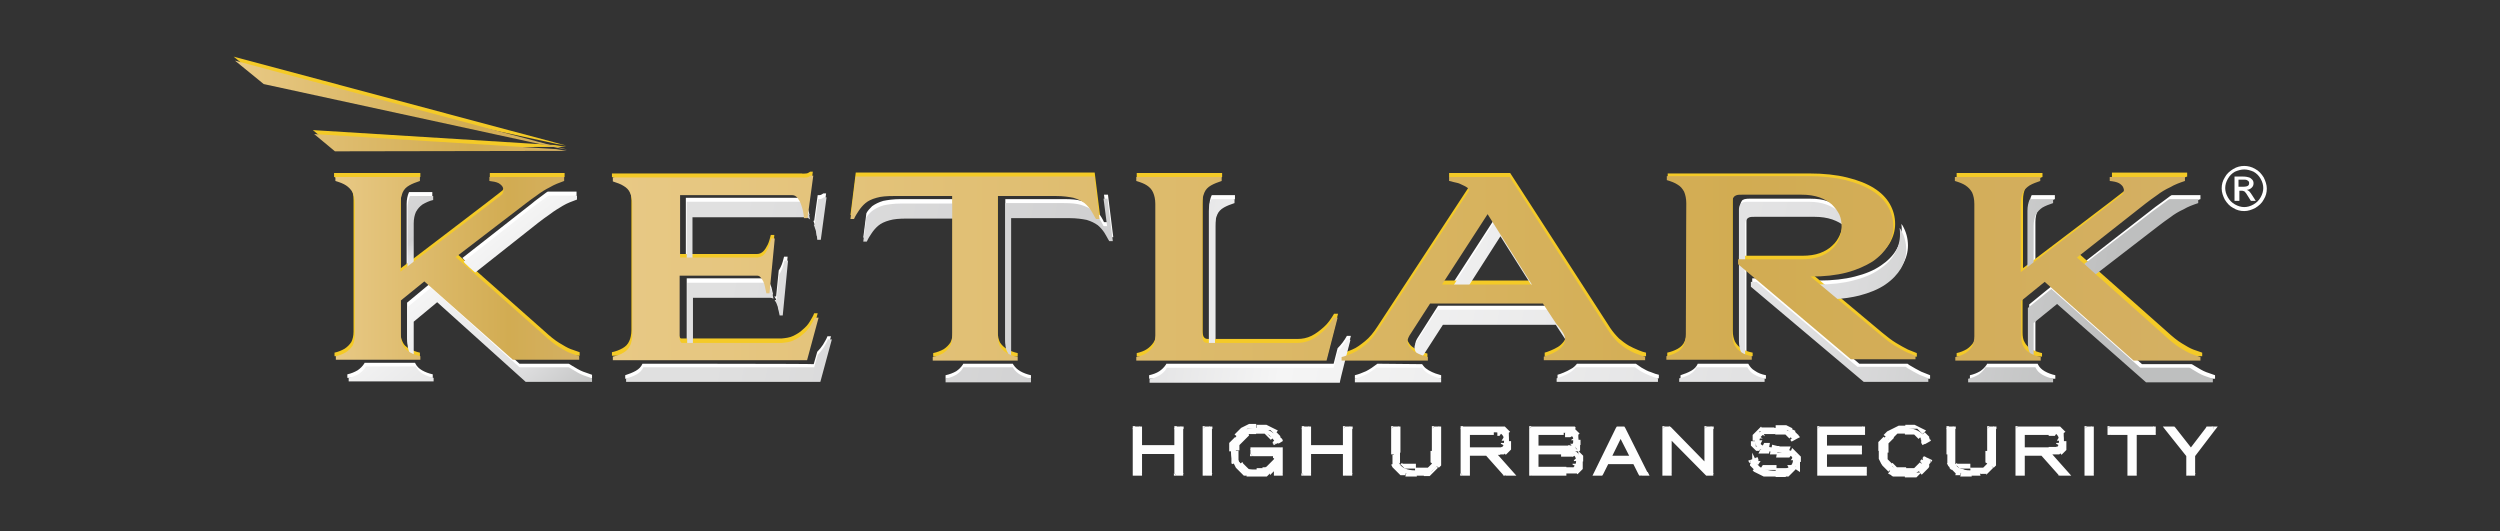 <svg xmlns:xodm="http://www.corel.com/coreldraw/odm/2003" xmlns="http://www.w3.org/2000/svg" xmlns:xlink="http://www.w3.org/1999/xlink" id="Capa_1" x="0px" y="0px" viewBox="0 0 565 120" style="enable-background:new 0 0 565 120;" xml:space="preserve"><rect x="0" y="0" width="565" height="120" fill="#333333" stroke="none"/><style type="text/css">	.st0{fill:none;}	.st1{fill:#FFFFFF;}	.st2{fill:#F4CA27;}	.st3{fill-rule:evenodd;clip-rule:evenodd;fill:#F4CA27;}	.st4{fill:url(#SVGID_1_);}	.st5{fill:url(#SVGID_00000111878325225645519370000001751333855985155507_);}	.st6{fill:url(#SVGID_00000144325737393034369140000008602334485194138513_);}	.st7{fill-rule:evenodd;clip-rule:evenodd;fill:url(#SVGID_00000142862475272555685030000015582095934465516940_);}	.st8{fill-rule:evenodd;clip-rule:evenodd;fill:url(#SVGID_00000075849206697841078660000009462764180884946327_);}	.st9{fill:#FEFEFE;}</style><g id="Capa_x0020_1">	<rect y="0" class="st0" width="565" height="120"></rect>	<g id="_2547958033184">		<g>			<path class="st1" d="M181.8,48.2c0.5,0,0.9,0.2,1.2,0.5l-0.1-0.3c-0.1-0.6-0.3-1.1-0.5-1.7c-0.2-0.6-0.5-1-0.8-1.4    c-0.3-0.4-0.7-0.6-1.2-0.6h-25.4v14.2h1.3V48.2L181.8,48.2L181.8,48.2z M183.8,49.9c0,0.1,0.1,0.1,0.1,0.2    c0.2,0.6,0.4,1.1,0.5,1.7c0.1,0.6,0.2,1.1,0.2,1.5h0.8l1.3-9.6h-0.6c-0.3,0.2-0.6,0.4-0.9,0.4c-0.1,0-0.3,0-0.4,0l-0.8,5.8H183.8    L183.8,49.9z M145.2,82.2L145.2,82.2c-0.3,0.7-0.8,1.2-1.5,1.6c-0.7,0.4-1.5,0.7-2.4,1v0.8h43.9l2.6-9.6H187    c-0.2,0.6-0.6,1.2-1,1.9c-0.4,0.6-0.8,1.1-1.3,1.6l-0.8,2.8C183.9,82.2,145.2,82.2,145.2,82.2z M156.5,78.2V66.4H174    c0.2,0,0.5,0.1,0.7,0.2c-0.1-0.3-0.1-0.7-0.2-1c-0.1-0.5-0.2-0.9-0.4-1.3c-0.2-0.4-0.4-0.7-0.6-1c-0.2-0.2-0.5-0.4-0.8-0.4h-17.5    v14.2c0,0.3,0.1,0.6,0.2,0.8c0.1,0.2,0.2,0.3,0.4,0.3C155.7,78.2,156.5,78.2,156.5,78.2z M175,67c0.1,0.2,0.3,0.4,0.4,0.7    c0.2,0.4,0.3,0.8,0.4,1.3c0.1,0.5,0.2,0.9,0.3,1.4h0.7l1.2-12.4h-0.8c-0.2,0.8-0.4,1.6-0.7,2.2c-0.1,0.3-0.3,0.6-0.5,0.9    l-0.6,5.9H175z M228.5,79.9V48.4h13.3c1.6,0,2.9,0.2,3.9,0.4c1,0.3,1.8,0.7,2.5,1.2c0.6,0.5,1.1,1.1,1.5,1.7    c0.4,0.6,0.7,1.3,1.1,1.9h0.8l-1.2-9.6h-0.9l0.8,6.2h-0.8c-0.3-0.7-0.7-1.3-1.1-1.9c-0.4-0.6-0.9-1.2-1.5-1.7    c-0.6-0.5-1.5-0.9-2.5-1.2c-1-0.3-2.3-0.4-3.9-0.4h-13.3v31.7c0,0.9,0.2,1.7,0.6,2.3C227.9,79.3,228.2,79.6,228.5,79.9z     M195.8,48.2l-0.7,5.5h0.8c0.3-0.7,0.7-1.3,1.1-1.9c0.4-0.6,0.9-1.2,1.5-1.7c0.6-0.5,1.5-0.9,2.5-1.2c1-0.3,2.3-0.4,3.9-0.4h11.9    V45h-13.3c-1.6,0-2.9,0.2-3.9,0.4c-1,0.3-1.8,0.7-2.5,1.2C196.6,47.1,196.1,47.6,195.8,48.2z M217.7,82.2c0,0.1-0.1,0.1-0.1,0.2    c-0.4,0.6-0.9,1.1-1.5,1.5c-0.7,0.4-1.5,0.7-2.4,0.9v0.8H233v-0.8c-0.9-0.2-1.7-0.5-2.4-0.9c-0.7-0.4-1.2-0.9-1.6-1.5    c0-0.1-0.1-0.1-0.1-0.2H217.7z M305.3,75.9h-0.9c-0.6,1.1-1.3,2-2.1,2.8l-0.9,3.5h-37.8c0,0.1-0.1,0.1-0.1,0.2    c-0.4,0.6-0.9,1.1-1.5,1.5c-0.6,0.4-1.4,0.7-2.3,0.9v0.8h43L305.3,75.9L305.3,75.9z M274.7,78.2v-28c0-1,0.2-1.9,0.5-2.6    c0.3-0.7,0.8-1.2,1.5-1.6c0.7-0.4,1.5-0.7,2.4-1v-0.9h-5.2l-0.1,0.1c-0.3,0.7-0.5,1.6-0.5,2.6v29.7c0,0.7,0.1,1.1,0.3,1.4    c0.2,0.3,0.5,0.4,0.9,0.4H274.7L274.7,78.2z M356.4,82.2L356.4,82.2c-0.4,0.5-0.8,0.9-1.4,1.2c-0.5,0.3-1.1,0.6-1.6,0.8    c-0.5,0.2-1,0.4-1.4,0.5v0.8h22.9v-0.8c-0.5-0.1-1.1-0.3-1.8-0.6c-0.7-0.2-1.4-0.6-2.1-1c-0.4-0.3-0.9-0.6-1.3-0.9H356.4    L356.4,82.2z M311.3,82.2c-0.9,0.7-1.8,1.3-2.6,1.7c-0.9,0.4-1.7,0.7-2.5,0.9v0.8h19.5v-0.8c-0.4-0.1-0.9-0.3-1.3-0.4    c-0.5-0.2-1-0.4-1.5-0.7c-0.5-0.3-0.9-0.6-1.2-1c-0.1-0.1-0.2-0.3-0.3-0.4L311.3,82.2L311.3,82.2z M321.5,80.1    c0-0.1,0.1-0.1,0.1-0.2l4.7-7.4h25.6l2.1,3.2c0.3,0.5,0.7,1,1,1.5c0.1,0.2,0.3,0.4,0.5,0.7c0.1-0.2,0.1-0.4,0.1-0.6    c0-0.6-0.3-1.2-0.8-1.9c-0.4-0.6-0.8-1.1-1.1-1.6c-0.3-0.5-0.7-1-1-1.5l-2.1-3.2H325l-4.7,7.4c-0.3,0.5-0.5,1-0.4,1.5    c0.1,0.5,0.3,0.9,0.6,1.2C320.7,79.5,321.1,79.8,321.5,80.1L321.5,80.1z M339.3,52.5l7.9,12.5h0.8l-10-15.9L327.7,65h3.5    L339.3,52.5z M383.7,82.2L383.7,82.2c-0.3,0.7-0.8,1.2-1.5,1.6c-0.7,0.4-1.5,0.7-2.4,1v0.8h19.3v-0.8c-1-0.2-1.8-0.5-2.5-1    c-0.7-0.4-1.1-0.9-1.5-1.6l0,0H383.7L383.7,82.2z M394.7,80l0-0.3v-19l-0.1,0v-1.1h0.1v-9.5c0-0.6,0.1-1,0.3-1.2    c0.2-0.3,0.4-0.4,0.7-0.5c0.3-0.1,0.7-0.1,1.2-0.1h13.6c1.5,0,2.8,0.2,4,0.6c1.1,0.4,2.1,1,2.8,1.6c0.3,0.3,0.6,0.6,0.8,0.9    c-0.1-0.7-0.2-1.3-0.5-2c-0.4-0.9-0.9-1.6-1.7-2.3c-0.7-0.7-1.7-1.2-2.8-1.6c-1.1-0.4-2.4-0.6-4-0.6h-13.6c-0.4,0-0.8,0-1.2,0.1    c-0.3,0.1-0.6,0.2-0.7,0.5c-0.2,0.3-0.3,0.7-0.3,1.2v29.7c0,1,0.2,1.9,0.5,2.5C394,79.3,394.3,79.6,394.7,80L394.7,80z     M397.3,62.9H396V64l25.5,21.6h14.7v-0.8c-0.5-0.2-1.2-0.5-2-0.8c-0.8-0.4-1.7-0.9-2.7-1.5c-0.1-0.1-0.3-0.2-0.4-0.3h-10.9    L397.3,62.9L397.3,62.9z M415.1,66.8c2-0.1,3.9-0.4,5.5-0.9c2.3-0.6,4.3-1.4,5.9-2.5c1.6-1.1,2.7-2.3,3.5-3.6    c0.8-1.4,1.2-2.8,1.2-4.3c0-1.6-0.4-3.1-1.2-4.5c-0.1-0.1-0.2-0.3-0.3-0.4c0.1,0.5,0.1,1,0.1,1.5c0,1.5-0.4,2.9-1.2,4.3    c-0.8,1.4-2,2.6-3.5,3.6c-1.6,1.1-3.5,1.9-5.9,2.5c-2.3,0.6-5.1,0.9-8.1,0.9C411.1,63.4,415.1,66.8,415.1,66.8z M449.1,82.2    c0,0.1-0.1,0.1-0.1,0.2c-0.4,0.6-0.9,1.1-1.5,1.5c-0.7,0.4-1.4,0.7-2.3,0.9v0.8h19.3v-0.8c-0.9-0.2-1.7-0.5-2.4-0.9    c-0.7-0.4-1.2-0.9-1.5-1.5c0-0.1-0.1-0.1-0.1-0.2H449.1z M460,80v-7.8l5.4-4.4l20.1,17.8h15.1v-0.8c-0.5-0.2-1.2-0.4-2-0.7    c-0.8-0.3-1.6-0.8-2.6-1.4c-0.2-0.1-0.4-0.3-0.7-0.4h-11.2L464,64.4l-5.4,4.4v8c0,0.9,0.2,1.7,0.5,2.3    C459.4,79.4,459.7,79.7,460,80L460,80z M474,61.2l14.4-11.1c0.8-0.6,1.7-1.3,2.6-1.9c0.9-0.7,1.9-1.3,3-1.8c1-0.6,2.1-1,3.3-1.4    v-0.9h-6.5c-0.4,0.2-0.7,0.5-1,0.7c-0.9,0.7-1.8,1.3-2.6,1.9l-15.7,12.2L474,61.2z M482,44.1h-1.8V45c0.3,0,0.7,0.1,1,0.1    c0.4-0.3,0.6-0.5,0.7-0.5C481.9,44.4,481.9,44.3,482,44.1L482,44.1z M460,61.2v-11c0-1,0.2-1.9,0.5-2.6c0.4-0.7,0.9-1.2,1.5-1.6    c0.7-0.4,1.5-0.7,2.4-1v-0.9h-5.2l-0.1,0.1c-0.3,0.7-0.5,1.6-0.5,2.6v15.4C458.9,62.1,459.3,61.7,460,61.2L460,61.2z"></path>			<path class="st2" d="M178.9,43.2c0.5,0,0.9,0.2,1.2,0.6c0.3,0.4,0.6,0.8,0.8,1.4c0.2,0.6,0.4,1.1,0.5,1.7    c0.1,0.6,0.2,1.1,0.2,1.5h0.8l1.3-9.6h-0.6c-0.3,0.2-0.6,0.4-0.9,0.4c-0.4,0-0.7,0.1-1,0h-42.9V40c0.9,0.3,1.8,0.6,2.4,1    c0.7,0.4,1.2,0.9,1.5,1.6c0.3,0.7,0.5,1.6,0.5,2.6v29.4c0,1-0.2,1.9-0.5,2.5c-0.3,0.7-0.8,1.2-1.5,1.6c-0.7,0.4-1.5,0.7-2.4,0.9    v0.8h43.9l2.6-9.6H184c-0.2,0.6-0.6,1.2-1,1.9c-0.4,0.7-1,1.3-1.6,1.8c-0.6,0.6-1.3,1-2.1,1.4c-0.8,0.4-1.7,0.5-2.7,0.6h-22.6    c-0.2,0-0.3-0.1-0.4-0.3c-0.1-0.2-0.2-0.4-0.2-0.8V61.4H171c0.3,0,0.6,0.1,0.8,0.4c0.2,0.2,0.4,0.6,0.6,1    c0.2,0.4,0.3,0.8,0.4,1.3c0.1,0.5,0.2,0.9,0.3,1.4h0.7l1.2-12.4h-0.8c-0.2,0.8-0.4,1.6-0.7,2.2c-0.3,0.6-0.6,1.1-1,1.5    c-0.4,0.4-0.9,0.6-1.4,0.6h-17.5V43.2C153.5,43.2,178.9,43.2,178.9,43.2z M225.5,75.1V43.4h13.3c1.6,0,2.9,0.2,3.9,0.4    c1,0.3,1.8,0.7,2.5,1.2c0.6,0.5,1.1,1.1,1.5,1.7c0.4,0.6,0.7,1.3,1.1,1.9h0.8l-1.2-9.6h-54l-1.2,9.6h0.8c0.3-0.7,0.7-1.3,1.1-1.9    c0.4-0.6,0.9-1.2,1.5-1.7c0.6-0.5,1.4-0.9,2.5-1.2c1-0.3,2.3-0.4,3.9-0.4h13.3v31.7c0,0.9-0.2,1.7-0.5,2.3    c-0.4,0.6-0.9,1.1-1.5,1.5c-0.7,0.4-1.5,0.7-2.4,0.9v0.8H230v-0.8c-0.9-0.2-1.7-0.5-2.4-0.9c-0.7-0.4-1.2-0.9-1.6-1.5    C225.7,76.8,225.5,76,225.5,75.1L225.5,75.1z M302.4,70.9h-0.9c-0.7,1.2-1.4,2.2-2.3,3c-0.9,0.8-1.8,1.5-2.8,2    c-1,0.5-2.1,0.7-3.1,0.7H273c-0.4,0-0.7-0.1-0.9-0.4c-0.2-0.2-0.3-0.7-0.3-1.4V45.2c0-1.1,0.2-1.9,0.5-2.6    c0.3-0.7,0.8-1.2,1.5-1.6c0.7-0.4,1.5-0.7,2.4-1v-0.9h-19.3V40c1,0.3,1.8,0.6,2.4,1c0.6,0.4,1.1,0.9,1.5,1.6    c0.3,0.7,0.5,1.6,0.5,2.6v29.9c0,0.9-0.2,1.7-0.6,2.3c-0.4,0.6-0.9,1.1-1.5,1.5c-0.6,0.4-1.4,0.7-2.3,0.9v0.8h43L302.4,70.9    L302.4,70.9z M353.1,73.8c0.5,0.7,0.8,1.3,0.8,1.9c0,0.6-0.2,1.1-0.5,1.5c-0.4,0.5-0.8,0.9-1.3,1.2c-0.5,0.3-1.1,0.6-1.6,0.8    c-0.5,0.2-1,0.4-1.4,0.5v0.8H372v-0.8c-0.5-0.1-1.1-0.3-1.8-0.6c-0.7-0.3-1.4-0.6-2.1-1c-0.7-0.4-1.5-1-2.2-1.6    c-0.7-0.7-1.4-1.5-2-2.4l-22.6-35h-13.8V40c0,0,0.2,0,0.5,0.1c0.3,0.1,0.7,0.2,1.2,0.3c0.5,0.1,0.9,0.3,1.3,0.5    c0.5,0.2,0.8,0.4,1.1,0.6c0.3,0.2,0.4,0.4,0.4,0.7l-20.7,31.6c-0.9,1.4-1.8,2.5-2.8,3.3c-1,0.8-1.9,1.5-2.9,1.9    c-0.9,0.4-1.7,0.7-2.5,0.9v0.8h19.5v-0.8c-0.4-0.1-0.9-0.2-1.3-0.4c-0.5-0.2-1-0.4-1.5-0.7c-0.5-0.3-0.9-0.6-1.2-1    c-0.3-0.4-0.5-0.8-0.6-1.2c-0.1-0.4,0.1-0.9,0.4-1.5l4.7-7.4H349l2.1,3.2c0.3,0.5,0.7,1,1,1.5C352.4,72.8,352.7,73.3,353.1,73.8    L353.1,73.8z M336.4,47.5l10,15.9h-20.3C326.1,63.4,336.4,47.5,336.4,47.5z M381.2,74.7c0,1-0.2,1.9-0.5,2.5    c-0.3,0.7-0.8,1.2-1.5,1.6c-0.7,0.4-1.5,0.7-2.4,0.9v0.8h19.3v-0.8c-1-0.2-1.8-0.5-2.5-0.9c-0.6-0.4-1.1-0.9-1.5-1.6    c-0.3-0.7-0.5-1.5-0.5-2.5V45c0-0.6,0.1-1,0.3-1.2c0.2-0.3,0.4-0.4,0.7-0.5c0.3-0.1,0.7-0.1,1.2-0.1h13.5c1.5,0,2.8,0.2,4,0.6    c1.1,0.4,2.1,1,2.8,1.6c0.7,0.7,1.3,1.5,1.7,2.3c0.4,0.9,0.6,1.8,0.6,2.7c0,0.9-0.2,1.8-0.6,2.7c-0.4,0.9-0.9,1.7-1.7,2.4    c-0.7,0.7-1.7,1.3-2.8,1.7c-1.1,0.4-2.4,0.6-4,0.6H393V59l25.5,21.6h14.7v-0.8c-0.5-0.2-1.2-0.5-2-0.8c-0.8-0.4-1.7-0.9-2.7-1.5    c-1-0.6-2-1.4-3.1-2.3l-15.9-13.3c3.1,0,5.8-0.3,8.2-0.9c2.3-0.6,4.3-1.5,5.9-2.5c1.6-1.1,2.7-2.3,3.5-3.6    c0.8-1.4,1.2-2.8,1.2-4.3c0-1.6-0.4-3.1-1.2-4.5c-0.8-1.4-2-2.6-3.6-3.6c-1.6-1-3.6-1.8-6.1-2.4c-2.4-0.6-5.3-0.9-8.5-0.9h-32V40    c1,0.3,1.8,0.6,2.4,1c0.7,0.4,1.1,0.9,1.5,1.6c0.3,0.7,0.5,1.6,0.5,2.6C381.2,45.2,381.2,74.7,381.2,74.7z M442.2,39.1V40    c1,0.3,1.8,0.6,2.4,1c0.7,0.4,1.1,0.9,1.5,1.6c0.3,0.7,0.5,1.6,0.5,2.6v29.9c0,0.9-0.2,1.7-0.6,2.3c-0.4,0.6-0.9,1.1-1.5,1.5    c-0.7,0.4-1.4,0.7-2.3,0.9v0.8h19.3v-0.8c-0.9-0.2-1.7-0.5-2.4-0.9c-0.7-0.4-1.2-0.9-1.5-1.5c-0.4-0.6-0.5-1.4-0.5-2.3v-8    l5.4-4.4l20.1,17.8h15.1v-0.8c-0.5-0.2-1.2-0.4-2-0.7c-0.8-0.3-1.6-0.8-2.6-1.4c-1-0.6-2.1-1.5-3.3-2.6l-20.1-17.8l15.7-12.2    c0.8-0.6,1.7-1.3,2.6-1.9c0.9-0.7,1.9-1.3,3-1.8c1-0.6,2.1-1,3.3-1.4v-0.9h-17V40c0.9,0.1,1.6,0.2,2.1,0.5    c0.5,0.3,0.9,0.7,1.1,1.1c0.2,0.4,0.1,0.9-0.2,1.4c0,0.1-21.4,16.3-23.1,17.6V45.2c0-1.1,0.2-1.9,0.5-2.6    c0.4-0.7,0.9-1.2,1.5-1.6c0.7-0.4,1.5-0.7,2.4-1v-0.9C461.5,39.1,442.2,39.1,442.2,39.1z"></path>			<path class="st1" d="M82.4,82c0,0.1-0.1,0.1-0.1,0.2c-0.4,0.6-0.9,1.1-1.5,1.5c-0.7,0.4-1.4,0.7-2.3,0.9v0.8h19.3v-0.8    c-0.9-0.2-1.7-0.5-2.4-0.9c-0.7-0.4-1.2-0.9-1.5-1.5c0-0.1-0.1-0.1-0.1-0.2C93.7,82,82.4,82,82.4,82z M93.3,79.8v-7.9l5.3-4.4    l20.1,18h15.1v-0.8c-0.5-0.2-1.2-0.4-2-0.7c-0.8-0.3-1.6-0.8-2.6-1.4c-0.2-0.1-0.4-0.3-0.7-0.4h-11.1L97.3,64l-5.3,4.4v8.1    c0,0.9,0.2,1.7,0.5,2.3C92.7,79.2,93,79.5,93.3,79.8z M107.2,60.8l14.4-11.3c0.8-0.6,1.7-1.3,2.6-2c0.9-0.7,1.9-1.3,2.9-1.9    c1-0.6,2.1-1,3.2-1.4v-0.9h-6.5c-0.4,0.2-0.7,0.5-1,0.7c-0.9,0.7-1.8,1.3-2.6,2l-15.7,12.3C104.5,58.4,107.2,60.8,107.2,60.8z     M115.2,43.4h-1.8v0.9c0.3,0,0.7,0.1,1,0.1c0.4-0.3,0.6-0.5,0.6-0.5C115.1,43.7,115.1,43.6,115.2,43.4z M93.3,60.7V49.6    c0-1.1,0.2-1.9,0.5-2.6c0.4-0.7,0.8-1.2,1.5-1.7c0.7-0.4,1.5-0.8,2.4-1v-0.9h-5.2l-0.1,0.1c-0.3,0.7-0.5,1.6-0.5,2.6v15.6    C92.2,61.6,92.6,61.2,93.3,60.7z"></path>			<path class="st3" d="M75.5,39.1V40c1,0.3,1.8,0.6,2.4,1c0.6,0.4,1.1,0.9,1.5,1.6c0.3,0.7,0.5,1.5,0.5,2.6V75    c0,0.9-0.2,1.7-0.5,2.3c-0.4,0.6-0.9,1.1-1.5,1.5c-0.7,0.4-1.4,0.7-2.3,0.9v0.8h19.3v-0.8c-0.9-0.2-1.7-0.5-2.4-0.9    c-0.7-0.4-1.2-0.8-1.5-1.5c-0.3-0.6-0.5-1.4-0.5-2.3v-8l5.3-4.3l20.1,17.7h15.1v-0.8c-0.5-0.2-1.2-0.4-2-0.7    c-0.8-0.3-1.6-0.8-2.6-1.4c-1-0.6-2.1-1.5-3.3-2.6l-20-17.7l15.7-12.1c0.8-0.6,1.7-1.3,2.6-1.9c0.9-0.7,1.9-1.3,2.9-1.8    c1-0.6,2.1-1,3.3-1.4v-0.9h-8.1h-2.6h-6.2V40c0.9,0.1,1.5,0.2,2.1,0.5c0.5,0.3,0.9,0.7,1,1.1c0.2,0.4,0.1,0.9-0.2,1.4    c-0.1,0.2-20.8,15.9-23,17.6V45.2c0-1,0.2-1.9,0.5-2.6c0.4-0.7,0.9-1.2,1.5-1.6c0.7-0.4,1.5-0.7,2.4-1v-0.9L75.5,39.1L75.5,39.1z    "></path>			<path class="st3" d="M70.7,29.4l4.7,3.9l52.5-0.1l-2.4-0.4L70.7,29.4z M52.8,12.8L128,32.9l-2.3-0.4L59.3,18.1    C59.3,18.1,52.8,12.8,52.8,12.8z"></path>			<path class="st1" d="M507.2,37.5c0.8,0,1.7,0.2,2.5,0.7c0.8,0.4,1.4,1.1,1.9,1.9c0.4,0.8,0.7,1.7,0.7,2.5c0,0.9-0.2,1.7-0.7,2.5    c-0.4,0.8-1.1,1.4-1.9,1.9c-0.8,0.4-1.6,0.7-2.5,0.7c-0.9,0-1.7-0.2-2.5-0.7c-0.8-0.4-1.4-1.1-1.9-1.9c-0.4-0.8-0.7-1.6-0.7-2.5    c0-0.9,0.2-1.7,0.7-2.5c0.4-0.8,1.1-1.4,1.9-1.9C505.5,37.7,506.4,37.5,507.2,37.5L507.2,37.5z M507.2,38.3    c-0.7,0-1.4,0.2-2.1,0.5c-0.7,0.4-1.2,0.9-1.6,1.6c-0.4,0.7-0.6,1.4-0.6,2.1c0,0.7,0.2,1.4,0.6,2.1c0.4,0.7,0.9,1.2,1.6,1.6    c0.7,0.4,1.4,0.6,2.1,0.6c0.7,0,1.4-0.2,2.1-0.6c0.7-0.4,1.2-0.9,1.6-1.6c0.4-0.7,0.6-1.4,0.6-2.1c0-0.7-0.2-1.4-0.6-2.1    c-0.4-0.7-0.9-1.2-1.6-1.6C508.6,38.5,507.9,38.3,507.2,38.3L507.2,38.3z M505,45.3v-5.4h1.9c0.6,0,1.1,0.1,1.4,0.2    c0.3,0.1,0.5,0.3,0.7,0.5c0.2,0.2,0.3,0.5,0.3,0.8c0,0.4-0.1,0.7-0.4,1c-0.3,0.3-0.7,0.5-1.1,0.5c0.2,0.1,0.3,0.2,0.5,0.3    c0.2,0.2,0.5,0.6,0.8,1.1l0.7,1.1h-1.1l-0.5-0.8c-0.4-0.7-0.7-1.1-0.9-1.3c-0.2-0.1-0.4-0.2-0.7-0.2h-0.5v2.3H505L505,45.3z     M505.9,42.2h1.1c0.5,0,0.9-0.1,1-0.2c0.2-0.1,0.3-0.3,0.3-0.6c0-0.2,0-0.3-0.1-0.4c-0.1-0.1-0.2-0.2-0.4-0.3    c-0.2-0.1-0.5-0.1-0.9-0.1h-1L505.9,42.2L505.9,42.2z"></path>		</g>					<linearGradient id="SVGID_1_" gradientUnits="userSpaceOnUse" x1="139.206" y1="76.207" x2="862.486" y2="-58.413" gradientTransform="matrix(0.42 0 0 -0.42 110.121 69.736)">			<stop offset="0" style="stop-color:#E0E0E0"></stop>			<stop offset="0.271" style="stop-color:#D0D0D1"></stop>			<stop offset="0.306" style="stop-color:#E2E2E3"></stop>			<stop offset="0.412" style="stop-color:#F5F5F5"></stop>			<stop offset="0.78" style="stop-color:#E0E0E1"></stop>			<stop offset="1" style="stop-color:#BEBFBF"></stop>		</linearGradient>		<path class="st4" d="M181.9,49.1c0.5,0,0.8,0.2,1.2,0.5l-0.1-0.3c-0.1-0.6-0.3-1.1-0.5-1.7c-0.2-0.6-0.5-1-0.8-1.4   c-0.3-0.4-0.7-0.6-1.2-0.6h-25.3v14.1h1.3V49.1C156.6,49.1,181.9,49.1,181.9,49.1z M183.9,50.8c0,0.1,0.1,0.1,0.1,0.2   c0.2,0.6,0.4,1.1,0.5,1.7c0.1,0.6,0.2,1.1,0.2,1.5h0.8l1.3-9.6h-0.6c-0.3,0.2-0.6,0.4-0.9,0.4c-0.1,0-0.3,0-0.4,0l-0.8,5.8   C184.1,50.8,183.9,50.8,183.9,50.8z M145.4,83L145.4,83c-0.3,0.7-0.8,1.2-1.5,1.6c-0.7,0.4-1.5,0.7-2.4,0.9v0.8h43.9l2.6-9.6h-0.9   c-0.2,0.6-0.6,1.2-1,1.9c-0.4,0.6-0.8,1.1-1.3,1.6L184,83C184,83,145.4,83,145.4,83z M156.6,79.1V67.3h17.5c0.2,0,0.5,0.1,0.7,0.2   c-0.1-0.3-0.1-0.7-0.2-1c-0.1-0.5-0.2-0.9-0.4-1.3c-0.2-0.4-0.4-0.7-0.6-0.9c-0.2-0.2-0.5-0.4-0.8-0.4h-17.5V78   c0,0.3,0.1,0.6,0.2,0.8c0.1,0.2,0.2,0.3,0.4,0.3L156.6,79.1L156.6,79.1z M175.1,67.9c0.1,0.2,0.3,0.4,0.4,0.7   c0.2,0.4,0.3,0.8,0.4,1.3c0.1,0.5,0.2,0.9,0.3,1.4h0.7l1.2-12.4h-0.8c-0.2,0.8-0.4,1.6-0.7,2.2c-0.1,0.3-0.3,0.6-0.5,0.9l-0.6,5.8   H175.1L175.1,67.9z M228.5,80.7V49.3h13.2c1.6,0,2.9,0.2,3.9,0.4c1,0.3,1.8,0.7,2.5,1.2c0.6,0.5,1.1,1.1,1.5,1.7   c0.4,0.6,0.7,1.3,1.1,1.9h0.8l-1.2-9.6h-0.9l0.8,6.2h-0.8c-0.3-0.7-0.7-1.3-1.1-1.9c-0.4-0.6-0.9-1.2-1.5-1.7   c-0.6-0.5-1.5-0.9-2.5-1.2c-1-0.3-2.3-0.4-3.9-0.4h-13.2v31.6c0,0.9,0.2,1.7,0.6,2.3C227.9,80.2,228.2,80.5,228.5,80.7L228.5,80.7   z M195.8,49.1l-0.7,5.5h0.8c0.3-0.7,0.7-1.3,1.1-1.9c0.4-0.6,0.9-1.2,1.5-1.7c0.6-0.5,1.4-0.9,2.5-1.2c1-0.3,2.3-0.4,3.9-0.4h11.9   v-3.4h-13.2c-1.6,0-2.9,0.2-3.9,0.4c-1,0.3-1.8,0.7-2.5,1.2C196.7,48,196.2,48.5,195.8,49.1z M217.7,83c0,0.1-0.1,0.1-0.1,0.2   c-0.3,0.6-0.9,1.1-1.5,1.5c-0.7,0.4-1.5,0.7-2.4,0.9v0.8H233v-0.8c-0.9-0.2-1.7-0.5-2.4-0.9c-0.7-0.4-1.2-0.9-1.6-1.5   c0-0.1-0.1-0.1-0.1-0.2H217.7L217.7,83z M305.2,76.8h-0.9c-0.6,1.1-1.3,2-2,2.8l-0.9,3.5h-37.7c0,0.1-0.1,0.1-0.1,0.2   c-0.3,0.6-0.9,1.1-1.5,1.5c-0.7,0.4-1.4,0.7-2.3,0.9v0.8h43C302.7,86.4,305.2,76.8,305.2,76.8z M274.6,79.1V51.1   c0-1.1,0.2-1.9,0.5-2.6c0.3-0.7,0.8-1.2,1.5-1.6c0.7-0.4,1.5-0.7,2.4-1V45h-5.2l-0.1,0.1c-0.3,0.7-0.5,1.5-0.5,2.6v29.6   c0,0.7,0.1,1.1,0.3,1.4c0.2,0.3,0.5,0.4,0.9,0.4H274.6L274.6,79.1z M356.1,83L356.1,83c-0.4,0.5-0.8,0.9-1.3,1.2   c-0.5,0.3-1.1,0.6-1.6,0.8c-0.5,0.2-1,0.4-1.4,0.5v0.8h22.9v-0.8c-0.5-0.1-1.1-0.3-1.8-0.6c-0.7-0.3-1.4-0.6-2.1-1   c-0.4-0.3-0.9-0.6-1.3-0.9H356.1z M311.2,83c-0.9,0.7-1.8,1.3-2.6,1.7c-0.9,0.4-1.7,0.7-2.4,0.9v0.8h19.5v-0.8   c-0.4-0.1-0.9-0.3-1.3-0.4c-0.5-0.2-1-0.4-1.5-0.7c-0.5-0.3-0.9-0.6-1.2-1c-0.1-0.1-0.2-0.3-0.3-0.4H311.2L311.2,83z M321.3,80.9   c0-0.1,0.1-0.1,0.1-0.2l4.7-7.3h25.5l2.1,3.2c0.3,0.5,0.7,1,1,1.5c0.1,0.2,0.3,0.4,0.5,0.7c0-0.2,0.1-0.4,0.1-0.6   c0-0.6-0.2-1.2-0.8-1.9c-0.4-0.6-0.8-1.1-1.1-1.6c-0.3-0.5-0.7-1-1-1.5l-2.1-3.2h-25.5l-4.7,7.3c-0.3,0.5-0.5,1-0.4,1.5   c0.1,0.5,0.3,0.9,0.6,1.2C320.6,80.4,320.9,80.6,321.3,80.9L321.3,80.9z M339.1,53.4l7.9,12.5h0.8l-10-15.9l-10.2,15.9h3.5   L339.1,53.4L339.1,53.4z M383.4,83L383.4,83c-0.3,0.7-0.8,1.2-1.5,1.6c-0.7,0.4-1.5,0.7-2.4,0.9v0.8h19.3v-0.8   c-1-0.2-1.8-0.5-2.4-0.9c-0.7-0.4-1.1-0.9-1.5-1.6l0,0H383.4L383.4,83z M394.4,80.8l0-0.3v-19l-0.1-0.1v-1.1h0.1v-9.5   c0-0.6,0.1-1,0.3-1.2c0.2-0.2,0.4-0.4,0.7-0.5c0.3-0.1,0.7-0.1,1.2-0.1h13.5c1.5,0,2.8,0.2,4,0.6c1.1,0.4,2.1,0.9,2.8,1.6   c0.3,0.3,0.6,0.6,0.8,0.9c-0.1-0.7-0.2-1.3-0.5-2c-0.4-0.9-0.9-1.6-1.7-2.3c-0.7-0.7-1.7-1.2-2.8-1.6c-1.1-0.4-2.4-0.6-4-0.6   h-13.5c-0.4,0-0.8,0-1.2,0.1c-0.3,0.1-0.6,0.2-0.7,0.5c-0.2,0.3-0.3,0.7-0.3,1.2v29.7c0,1,0.2,1.9,0.5,2.5   C393.7,80.1,394,80.5,394.4,80.8L394.4,80.8z M397,63.7h-1.3v1.1l25.5,21.5h14.6v-0.8c-0.5-0.2-1.2-0.5-2-0.8   c-0.8-0.4-1.7-0.9-2.7-1.5c-0.1-0.1-0.3-0.2-0.4-0.3h-10.9C419.8,83,397,63.7,397,63.7z M414.7,67.6c2-0.1,3.9-0.4,5.5-0.8   c2.3-0.6,4.3-1.4,5.9-2.5c1.6-1.1,2.7-2.3,3.5-3.6c0.8-1.4,1.2-2.8,1.2-4.3c0-1.6-0.4-3.1-1.2-4.5c-0.1-0.1-0.2-0.3-0.3-0.4   c0.1,0.5,0.1,1,0.1,1.5c0,1.5-0.4,2.9-1.2,4.3c-0.8,1.4-2,2.6-3.5,3.6c-1.6,1.1-3.5,1.9-5.9,2.5c-2.3,0.6-5,0.9-8.1,0.9   L414.7,67.6L414.7,67.6z M448.7,83c0,0.1-0.1,0.1-0.1,0.2c-0.4,0.6-0.9,1.1-1.5,1.5c-0.7,0.4-1.4,0.7-2.3,0.9v0.8H464v-0.8   c-0.9-0.2-1.7-0.5-2.4-0.9c-0.7-0.4-1.2-0.9-1.5-1.5c0-0.1-0.1-0.1-0.1-0.2H448.7L448.7,83z M459.6,80.8V73l5.3-4.3L485,86.4h15.1   v-0.8c-0.5-0.2-1.2-0.4-2-0.7c-0.8-0.3-1.6-0.8-2.6-1.4c-0.2-0.1-0.4-0.3-0.7-0.4h-11.1l-20.1-17.8l-5.3,4.3v8   c0,0.9,0.2,1.7,0.5,2.3C459,80.2,459.3,80.5,459.6,80.8z M473.5,62.1L487.9,51c0.8-0.6,1.7-1.3,2.6-1.9c0.9-0.7,1.9-1.3,3-1.8   c1-0.6,2.1-1,3.3-1.4V45h-6.5c-0.4,0.2-0.7,0.5-1,0.7c-0.9,0.7-1.8,1.3-2.6,1.9l-15.7,12.1L473.5,62.1L473.5,62.1z M481.5,45h-1.8   v0.9c0.3,0,0.7,0.1,1,0.1c0.4-0.3,0.6-0.5,0.6-0.5C481.4,45.3,481.5,45.2,481.5,45L481.5,45z M459.6,62.1V51.1   c0-1.1,0.2-1.9,0.5-2.6c0.4-0.7,0.9-1.2,1.5-1.6c0.7-0.4,1.5-0.7,2.4-1V45h-5.2l-0.1,0.1c-0.3,0.7-0.5,1.5-0.5,2.6v15.4   C458.4,62.9,458.9,62.6,459.6,62.1L459.6,62.1z"></path>					<linearGradient id="SVGID_00000165939975009475552890000012468107528826424720_" gradientUnits="userSpaceOnUse" x1="67.589" y1="22.002" x2="920.609" y2="22.002" gradientTransform="matrix(0.42 0 0 -0.42 110.121 69.736)">			<stop offset="0" style="stop-color:#E8C985"></stop>			<stop offset="0.71" style="stop-color:#D2AC52"></stop>			<stop offset="1" style="stop-color:#D4B063"></stop>		</linearGradient>		<path style="fill:url(#SVGID_00000165939975009475552890000012468107528826424720_);" d="M179,44.1c0.5,0,0.9,0.2,1.2,0.6   c0.3,0.4,0.6,0.8,0.8,1.4c0.2,0.6,0.4,1.1,0.5,1.7c0.1,0.6,0.2,1.1,0.2,1.5h0.8l1.3-9.6h-0.6c-0.3,0.2-0.6,0.4-0.9,0.4   c-0.3,0-0.7,0.1-1,0h-42.8v0.9c0.9,0.3,1.8,0.6,2.4,1c0.7,0.4,1.2,0.9,1.5,1.6c0.3,0.7,0.5,1.6,0.5,2.6v29.4c0,1-0.2,1.9-0.5,2.5   c-0.3,0.7-0.8,1.2-1.5,1.6c-0.6,0.4-1.5,0.7-2.4,0.9v0.8h43.9l2.6-9.6h-0.9c-0.2,0.6-0.6,1.2-1,1.9c-0.4,0.6-0.9,1.3-1.6,1.8   c-0.6,0.6-1.3,1-2.1,1.4c-0.8,0.4-1.7,0.5-2.7,0.6h-22.5c-0.2,0-0.3-0.1-0.4-0.3c-0.1-0.2-0.2-0.4-0.2-0.8V62.3h17.5   c0.3,0,0.6,0.1,0.8,0.4c0.2,0.2,0.4,0.5,0.6,0.9c0.2,0.4,0.3,0.8,0.4,1.3c0.1,0.5,0.2,0.9,0.3,1.4h0.7l1.2-12.4h-0.8   c-0.2,0.8-0.4,1.6-0.7,2.2c-0.3,0.6-0.6,1.1-1,1.5c-0.4,0.4-0.9,0.5-1.4,0.6h-17.5V44.1L179,44.1L179,44.1z M225.5,76V44.3h13.2   c1.6,0,2.9,0.2,3.9,0.4c1,0.3,1.8,0.7,2.5,1.2c0.6,0.5,1.1,1.1,1.5,1.7c0.4,0.6,0.7,1.3,1.1,1.9h0.8l-1.2-9.6h-53.9l-1.2,9.6h0.8   c0.3-0.7,0.7-1.3,1.1-1.9c0.4-0.6,0.9-1.2,1.5-1.7c0.6-0.5,1.4-0.9,2.5-1.2c1-0.3,2.3-0.4,3.9-0.4h13.2V76c0,0.9-0.2,1.7-0.5,2.3   c-0.4,0.6-0.9,1.1-1.5,1.5c-0.7,0.4-1.5,0.7-2.4,0.9v0.8H230v-0.8c-0.9-0.2-1.7-0.5-2.4-0.9c-0.7-0.4-1.2-0.9-1.6-1.5   C225.7,77.6,225.5,76.9,225.5,76L225.5,76z M302.3,71.8h-0.9c-0.7,1.2-1.4,2.2-2.3,3c-0.9,0.8-1.8,1.5-2.8,2   c-1,0.5-2.1,0.7-3.1,0.7h-20.3c-0.4,0-0.7-0.1-0.9-0.4c-0.2-0.2-0.3-0.7-0.3-1.4V46.1c0-1.1,0.2-1.9,0.5-2.6   c0.3-0.7,0.8-1.2,1.5-1.6c0.7-0.4,1.5-0.7,2.4-1V40h-19.3v0.9c1,0.3,1.8,0.6,2.4,1c0.6,0.4,1.1,0.9,1.4,1.6   c0.3,0.7,0.5,1.5,0.5,2.6V76c0,0.9-0.2,1.7-0.5,2.3c-0.4,0.6-0.9,1.1-1.5,1.5c-0.6,0.4-1.4,0.7-2.3,0.9v0.8h43L302.3,71.8   L302.3,71.8z M352.9,74.7c0.5,0.7,0.8,1.3,0.8,1.9c0,0.6-0.2,1.1-0.5,1.5c-0.4,0.5-0.8,0.9-1.3,1.2c-0.5,0.3-1.1,0.6-1.6,0.8   c-0.5,0.2-1,0.4-1.4,0.5v0.8h22.9v-0.8c-0.5-0.1-1.1-0.3-1.8-0.6c-0.7-0.2-1.4-0.6-2.1-1c-0.7-0.4-1.5-1-2.2-1.6   c-0.7-0.7-1.4-1.5-2-2.4L341.2,40h-13.7v0.9c0,0,0.2,0,0.5,0.1c0.3,0.1,0.7,0.2,1.2,0.3c0.5,0.1,0.9,0.3,1.3,0.5   c0.5,0.2,0.8,0.4,1.1,0.6c0.3,0.2,0.4,0.4,0.4,0.7l-20.6,31.5c-0.9,1.4-1.8,2.5-2.8,3.3c-1,0.8-1.9,1.5-2.9,1.9   c-0.9,0.4-1.7,0.7-2.5,0.9v0.8h19.5v-0.8c-0.4-0.1-0.9-0.3-1.3-0.4c-0.5-0.2-1-0.4-1.5-0.7c-0.5-0.3-0.9-0.6-1.2-1   c-0.3-0.4-0.5-0.8-0.6-1.2c-0.1-0.4,0.1-0.9,0.4-1.5l4.7-7.3h25.5l2.1,3.2c0.3,0.5,0.7,1,1,1.5C352.1,73.6,352.5,74.1,352.9,74.7   L352.9,74.7z M336.2,48.4l10,15.9h-20.3L336.2,48.4z M381,75.5c0,1-0.2,1.9-0.5,2.5c-0.3,0.7-0.8,1.2-1.5,1.6   c-0.7,0.4-1.5,0.7-2.4,0.9v0.8h19.3v-0.8c-1-0.2-1.8-0.5-2.4-0.9c-0.6-0.4-1.1-0.9-1.5-1.6c-0.3-0.7-0.5-1.5-0.5-2.5V45.8   c0-0.6,0.1-1,0.3-1.2c0.2-0.3,0.4-0.4,0.7-0.5c0.3-0.1,0.7-0.1,1.2-0.1h13.5c1.5,0,2.8,0.2,4,0.6c1.1,0.4,2.1,1,2.8,1.6   c0.7,0.7,1.3,1.5,1.7,2.3c0.4,0.9,0.5,1.8,0.5,2.7c0,0.9-0.2,1.8-0.5,2.7c-0.4,0.9-0.9,1.7-1.7,2.4c-0.7,0.7-1.7,1.3-2.8,1.7   c-1.1,0.4-2.4,0.6-4,0.6h-14.4v1.1l25.5,21.5h14.6v-0.8c-0.5-0.2-1.2-0.5-2-0.8c-0.8-0.4-1.7-0.9-2.7-1.5c-1-0.6-2-1.4-3.1-2.3   l-15.9-13.3c3.1,0,5.8-0.3,8.1-0.9c2.3-0.6,4.3-1.5,5.9-2.5c1.6-1.1,2.7-2.3,3.5-3.6c0.8-1.4,1.2-2.8,1.2-4.3   c0-1.6-0.4-3.1-1.2-4.5c-0.8-1.4-2-2.6-3.6-3.6c-1.6-1-3.6-1.8-6-2.4c-2.4-0.6-5.3-0.9-8.5-0.9h-31.9v0.9c1,0.3,1.8,0.6,2.4,1   c0.7,0.4,1.1,0.9,1.5,1.6c0.3,0.7,0.5,1.6,0.5,2.6L381,75.5L381,75.5z M441.8,40v0.9c1,0.3,1.8,0.6,2.4,1c0.6,0.4,1.1,0.9,1.5,1.6   c0.3,0.7,0.5,1.5,0.5,2.6V76c0,0.9-0.2,1.7-0.5,2.3c-0.4,0.6-0.9,1.1-1.5,1.5c-0.7,0.4-1.4,0.7-2.3,0.9v0.8h19.3v-0.8   c-0.9-0.2-1.7-0.5-2.4-0.9c-0.7-0.4-1.2-0.9-1.5-1.5c-0.4-0.6-0.5-1.4-0.5-2.3v-8l5.3-4.3l20.1,17.8h15.1v-0.8   c-0.5-0.2-1.2-0.4-2-0.7c-0.8-0.3-1.6-0.8-2.6-1.4c-1-0.6-2.1-1.5-3.3-2.6l-20-17.8L484.9,46c0.8-0.6,1.7-1.3,2.6-1.9   c0.9-0.7,1.9-1.3,3-1.8c1-0.6,2.1-1,3.3-1.4V40h-17v0.9c0.9,0.1,1.5,0.2,2.1,0.5c0.5,0.3,0.9,0.7,1,1.1c0.2,0.4,0.1,0.9-0.2,1.4   c0,0.1-21.3,16.3-23,17.6V46.1c0-1.1,0.2-1.9,0.5-2.6c0.3-0.7,0.9-1.2,1.5-1.6c0.7-0.4,1.5-0.7,2.4-1V40L441.8,40L441.8,40z"></path>					<linearGradient id="SVGID_00000118396898290169533440000011641587503924594106_" gradientUnits="userSpaceOnUse" x1="-67.125" y1="76.084" x2="44.215" y2="-58.906" gradientTransform="matrix(0.42 0 0 -0.42 110.121 69.736)">			<stop offset="0" style="stop-color:#E0E0E0"></stop>			<stop offset="0.271" style="stop-color:#D0D0D1"></stop>			<stop offset="0.306" style="stop-color:#E2E2E3"></stop>			<stop offset="0.412" style="stop-color:#F5F5F5"></stop>			<stop offset="0.78" style="stop-color:#E0E0E1"></stop>			<stop offset="1" style="stop-color:#BEBFBF"></stop>		</linearGradient>		<path style="fill:url(#SVGID_00000118396898290169533440000011641587503924594106_);" d="M82.7,82.8c0,0.1-0.1,0.1-0.1,0.2   c-0.4,0.6-0.9,1.1-1.5,1.5c-0.7,0.4-1.4,0.7-2.3,0.9v0.8H98v-0.8c-0.9-0.2-1.7-0.5-2.4-0.9c-0.7-0.4-1.2-0.9-1.5-1.5   c0-0.1-0.1-0.1-0.1-0.2C94,82.8,82.7,82.8,82.7,82.8z M93.5,80.6v-7.9l5.3-4.4l20,18h15v-0.8c-0.5-0.2-1.2-0.4-2-0.7   c-0.8-0.3-1.6-0.8-2.6-1.4c-0.2-0.1-0.4-0.3-0.7-0.4h-11.1l-20-18l-5.3,4.4v8.1c0,0.9,0.2,1.7,0.5,2.3C93,80,93.2,80.3,93.5,80.6   L93.5,80.6z M107.4,61.6l14.3-11.3c0.8-0.6,1.7-1.3,2.6-1.9c0.9-0.7,1.9-1.3,2.9-1.9c1-0.6,2.1-1,3.2-1.4v-0.9H124   c-0.4,0.2-0.7,0.5-1,0.7c-0.9,0.7-1.8,1.3-2.6,1.9l-15.6,12.3C104.7,59.3,107.4,61.6,107.4,61.6z M115.4,44.3h-1.8v0.9   c0.4,0,0.7,0.1,1,0.1c0.4-0.3,0.6-0.5,0.6-0.5C115.3,44.6,115.3,44.5,115.4,44.3L115.4,44.3z M93.5,61.6V50.5   c0-1.1,0.2-1.9,0.5-2.6c0.4-0.7,0.8-1.2,1.5-1.7c0.7-0.4,1.5-0.8,2.4-1v-0.9h-5.2l-0.1,0.1c-0.3,0.7-0.5,1.6-0.5,2.6v15.6   C92.4,62.4,92.9,62.1,93.5,61.6z"></path>					<linearGradient id="SVGID_00000017480038507824748300000015163120534450577037_" gradientUnits="userSpaceOnUse" x1="-81.651" y1="21.612" x2="49.669" y2="21.612" gradientTransform="matrix(0.42 0 0 -0.42 110.121 69.736)">			<stop offset="0" style="stop-color:#E8C985"></stop>			<stop offset="0.71" style="stop-color:#D2AC52"></stop>			<stop offset="1" style="stop-color:#D4B063"></stop>		</linearGradient>		<path style="fill-rule:evenodd;clip-rule:evenodd;fill:url(#SVGID_00000017480038507824748300000015163120534450577037_);" d="   M75.8,40v0.9c1,0.3,1.8,0.6,2.4,1c0.6,0.4,1.1,0.9,1.5,1.6c0.3,0.7,0.5,1.5,0.5,2.6v29.7c0,0.9-0.2,1.7-0.5,2.3   c-0.4,0.6-0.9,1.1-1.5,1.5c-0.7,0.4-1.4,0.7-2.3,0.9v0.8H95v-0.8c-0.9-0.2-1.7-0.5-2.4-0.9c-0.7-0.4-1.2-0.8-1.5-1.5   c-0.4-0.6-0.5-1.4-0.5-2.3v-7.9l5.3-4.3l20,17.7h15v-0.8c-0.5-0.2-1.2-0.4-2-0.7c-0.8-0.3-1.6-0.8-2.6-1.4c-1-0.6-2.1-1.5-3.3-2.6   l-20-17.7L118.8,46c0.8-0.6,1.7-1.3,2.6-1.9c0.9-0.7,1.9-1.3,2.9-1.8c1-0.6,2.1-1,3.2-1.4V40h-8.1h-2.6h-6.2v0.9   c0.8,0.1,1.5,0.2,2.1,0.5c0.5,0.3,0.9,0.7,1,1.1c0.2,0.4,0.1,0.9-0.2,1.4c-0.1,0.2-20.8,15.8-23,17.5V46.1c0-1,0.2-1.9,0.5-2.6   c0.3-0.7,0.8-1.2,1.5-1.6c0.7-0.4,1.5-0.7,2.4-1V40L75.8,40L75.8,40z"></path>					<linearGradient id="SVGID_00000065034165021284616780000006871165215008083852_" gradientUnits="userSpaceOnUse" x1="-135.661" y1="108.892" x2="42.979" y2="108.892" gradientTransform="matrix(0.42 0 0 -0.42 110.121 69.736)">			<stop offset="0" style="stop-color:#E8C985"></stop>			<stop offset="0.71" style="stop-color:#D2AC52"></stop>			<stop offset="1" style="stop-color:#D4B063"></stop>		</linearGradient>		<path style="fill-rule:evenodd;clip-rule:evenodd;fill:url(#SVGID_00000065034165021284616780000006871165215008083852_);" d="   M71,30.3l4.7,3.9l52.4-0.1l-2.4-0.4C125.8,33.7,71,30.3,71,30.3z M53.1,13.7l75.1,20.1l-2.3-0.4L59.6,19   C59.6,19,53.1,13.7,53.1,13.7z"></path>		<g>			<path class="st9" d="M266.9,106.9v-10h-1v4.3h-8.4v-4.3h-1v10h1V102h8.4v4.9H266.9z M273.4,106.9v-10h-1v10H273.4z M289.3,106.9    v-5.2h-6.2v0.8h5.3c0,0.2,0,0.7-0.2,1.2c-0.4,1.2-1.5,2-2.7,2.4c-0.7,0.2-1.2,0.2-1.5,0.2c-2,0-3.2-0.9-3.7-1.6    c-0.9-1.1-1-2.4-1-2.8c0-1.8,1-3.4,2.7-4.1c0.8-0.3,1.5-0.3,1.8-0.3c1.4,0,2.9,0.4,3.8,1.6c0.2,0.3,0.3,0.4,0.5,0.7l0.9-0.5    c-0.2-0.3-0.5-0.9-1.2-1.4c-1.4-1.2-3.4-1.2-3.9-1.2c-2.5,0-3.8,1.2-4.5,1.9c-1.1,1.3-1.2,2.8-1.2,3.4c0,1.3,0.4,2.2,0.7,2.6    c1,1.7,2.6,2.3,3.3,2.4c0.8,0.2,1.4,0.2,1.7,0.2c1.9,0,3.2-0.8,3.7-1.3c0.2-0.2,0.5-0.5,0.8-1v2H289.3L289.3,106.9z M305.1,106.9    v-10h-1v4.3h-8.4v-4.3h-1v10h1V102h8.4v4.9H305.1z M325.1,102.9v-6h-0.9v5.3c0,1.3-0.1,2-0.4,2.6c-0.6,1-1.7,1.5-4,1.5    c-1.8,0-2.9-0.6-3.4-1.3c-0.6-0.8-0.5-1.8-0.5-2.7v-5.4H315v5.8c0,0.7,0,1.4,0.3,2c0.6,1.6,1.9,2,2.5,2.2c1,0.3,2.2,0.3,2.5,0.3    c0.3,0,1,0,1.9-0.2c1.1-0.2,1.9-0.7,2.5-1.6C325.1,104.4,325.1,103.3,325.1,102.9L325.1,102.9z M341.5,106.9l-4-4.5    c0.9,0,1.8-0.1,2.5-0.6c1-0.7,1-1.8,1-2.2c0-0.3,0-1-0.4-1.6c-0.7-1.1-1.9-1.1-2.3-1.1c-0.2,0-0.5,0-0.7,0h-6.9v10h1v-4.5h4.6    l4,4.5H341.5L341.5,106.9z M340,99.6c0,0.5-0.2,0.8-0.2,1c-0.4,0.8-1.3,1-2.1,1c-0.2,0-0.4,0-0.7,0h-5.4v-3.9h6    c0.6,0,1.1,0,1.6,0.3C339.9,98.5,340,99.4,340,99.6L340,99.6z M357.2,104.2c0-1.1-0.5-2-1.5-2.4c-0.2-0.1-0.5-0.1-0.7-0.2    c0.2,0,0.5-0.1,0.8-0.3c0.2-0.2,0.7-0.5,0.8-1.2c0.1-0.3,0.1-0.6,0.1-0.7c0-0.7-0.3-1.2-0.5-1.4c-0.5-0.7-1.3-1.1-2.2-1.1h-7.8    v10h7.8c0.8,0,1.5-0.1,2.2-0.6C357.1,105.7,357.2,104.5,357.2,104.2L357.2,104.2z M355.6,99.5c0,0.6-0.2,0.9-0.4,1.1    c-0.5,0.6-1.2,0.7-2,0.7h-6.1v-3.5h6.2c0.8,0,1.5,0.1,2,0.8C355.6,98.9,355.6,99.3,355.6,99.5L355.6,99.5z M356.2,104.2    c0,0.2,0,0.6-0.3,1c-0.4,0.8-1.2,0.9-1.9,0.9h-6.8v-4h6c0.9,0,2,0,2.6,0.9C356.2,103.4,356.2,104,356.2,104.2z M371.9,106.9    l-5-10h-1.1l-4.9,10h1l1.3-2.6h6.4l1.3,2.6H371.9L371.9,106.9z M369.1,103.5h-5.7l2.8-5.7L369.1,103.5z M386.7,106.9v-10h-0.9    v8.8l-8.6-8.8h-0.9v10h0.9v-8.7l8.6,8.7H386.7z M406.3,104c0-1-0.6-1.7-1.5-2.1c-0.9-0.4-2.3-0.5-4.5-0.8    c-0.9-0.1-1.4-0.2-1.9-0.4c-0.2-0.1-0.8-0.4-0.8-1.1c0-0.3,0.1-0.6,0.2-0.7c0.2-0.3,0.5-0.5,0.7-0.7c1-0.6,2.3-0.6,2.6-0.6    c1.3,0,2.6,0.3,3.6,1.2c0.1,0.1,0.2,0.3,0.3,0.4l0.9-0.5c-0.1-0.1-0.3-0.4-0.7-0.7c-1.5-1.2-3.4-1.3-4-1.3c-1,0-2.3,0.2-3.2,0.7    c-0.8,0.5-1.4,1.3-1.4,2.2c0,1.2,0.8,1.7,1.2,1.9c0.6,0.3,1.4,0.4,2,0.5c0.6,0.1,1.2,0.2,1.8,0.2c0.7,0.1,2.4,0.3,3.1,0.8    c0.2,0.1,0.5,0.5,0.5,1.1c0,0.7-0.5,1.3-1.1,1.6c-1.1,0.7-2.5,0.7-2.9,0.7c-1.6,0-2.6-0.4-3.2-0.7c-0.8-0.5-1.1-1.2-1.2-1.5    l-1,0.4c0.3,0.5,0.5,0.9,0.8,1.3c1.2,1.3,3.3,1.4,3.8,1.5c0.3,0,0.6,0,0.9,0c2.5,0,3.8-0.8,4.4-1.7    C406.2,104.8,406.3,104.2,406.3,104z M421.3,106.9v-0.8h-9v-4h7.9v-0.8h-7.9v-3.5h8.6v-0.8h-9.6v10H421.3z M435.9,104.2l-0.9-0.4    c-0.3,0.5-0.4,0.7-0.7,0.9c-1.3,1.5-3,1.6-3.7,1.6c-0.6,0-2.2-0.1-3.4-1.3c-1.1-1.1-1.2-2.5-1.2-3.1c0-0.5,0.1-2,1.2-3.1    c1.2-1.2,2.8-1.3,3.4-1.3c0.5,0,2.1,0.1,3.3,1.3c0.4,0.4,0.7,0.9,0.8,1.1l0.8-0.5c-0.3-0.5-0.6-0.9-1-1.3    c-1.4-1.3-3.3-1.4-3.9-1.4c-0.8,0-2.9,0.2-4.5,2c-1.1,1.3-1.2,2.6-1.2,3.3c0,1.7,0.8,3.3,2.1,4.3c0.6,0.5,1.7,1,3.5,1    c1.9,0,3-0.7,3.7-1.1C435.2,105.4,435.6,104.6,435.9,104.2L435.9,104.2z M450.6,102.9v-6h-0.9v5.3c0,1.3-0.1,2-0.4,2.6    c-0.6,1-1.7,1.5-4,1.5c-1.8,0-2.9-0.6-3.4-1.3c-0.6-0.8-0.5-1.8-0.5-2.7v-5.4h-0.9v5.8c0,0.7,0,1.4,0.3,2c0.6,1.6,1.9,2,2.5,2.2    c1,0.3,2.2,0.3,2.5,0.3c0.3,0,1,0,1.9-0.2c1-0.2,1.9-0.7,2.5-1.6C450.6,104.4,450.6,103.3,450.6,102.9L450.6,102.9z M466.9,106.9    l-4-4.5c0.9,0,1.8-0.1,2.5-0.6c1-0.7,1-1.8,1-2.2c0-0.3,0-1-0.4-1.6c-0.7-1.1-1.9-1.1-2.3-1.1c-0.2,0-0.5,0-0.7,0h-6.9v10h1v-4.5    h4.6l4,4.5H466.9L466.9,106.9z M465.4,99.6c0,0.5-0.2,0.8-0.2,1c-0.4,0.8-1.3,1-2.1,1c-0.2,0-0.4,0-0.7,0H457v-3.9h6    c0.6,0,1.1,0,1.6,0.3C465.3,98.5,465.4,99.4,465.4,99.6L465.4,99.6z M472.6,106.9v-10h-1v10H472.6z M486.6,97.7v-0.8h-9.7v0.8    h4.5v9.2h1v-9.2H486.6z M500.1,96.9H499l-3.9,5.1l-4-5.1h-1.2l4.7,5.9v4.1h0.9v-4.1L500.1,96.9L500.1,96.9z"></path>			<path id="_1" class="st9" d="M267.4,96.9v10h-1.1v-10l0.6-0.6L267.4,96.9L267.4,96.9z M266.9,96.4h0.6v0.6L266.9,96.4z     M265.9,96.4h1v1.1h-1l-0.6-0.6L265.9,96.4z M265.4,96.9v-0.6h0.6L265.4,96.9z M265.4,101.2v-4.3h1.1v4.3l-0.6,0.6L265.4,101.2    L265.4,101.2z M266.5,101.2v0.6h-0.6L266.5,101.2z M257.5,100.6h8.4v1.1h-8.4l-0.6-0.6L257.5,100.6z M257.5,101.8h-0.6v-0.6    L257.5,101.8z M258.1,96.9v4.3h-1.1v-4.3l0.6-0.6L258.1,96.9z M257.5,96.4h0.6v0.6L257.5,96.4z M256.5,96.4h1v1.1h-1l-0.6-0.6    L256.5,96.4z M256,96.9v-0.6h0.6L256,96.9z M256,106.9v-10h1.1v10l-0.6,0.6L256,106.9L256,106.9z M256.5,107.5H256v-0.6    L256.5,107.5z M257.5,107.5h-1v-1.1h1l0.6,0.6L257.5,107.5z M258.1,106.9v0.6h-0.6L258.1,106.9z M258.1,102v4.9h-1.1V102l0.6-0.6    L258.1,102z M256.9,102v-0.6h0.6L256.9,102z M265.9,102.6h-8.4v-1.1h8.4l0.6,0.6L265.9,102.6z M265.9,101.5h0.6v0.6L265.9,101.5z     M265.4,106.9V102h1.1v4.9l-0.6,0.6L265.4,106.9L265.4,106.9z M265.9,107.5h-0.6v-0.6L265.9,107.5z M266.9,107.5h-1v-1.1h1    l0.6,0.6L266.9,107.5z M267.4,106.9v0.6h-0.6L267.4,106.9z M273.9,96.9v10h-1.1v-10l0.6-0.6L273.9,96.9L273.9,96.9z M273.4,96.4    h0.6v0.6L273.4,96.4z M272.4,96.4h1v1.1h-1l-0.6-0.6L272.4,96.4z M271.8,96.9v-0.6h0.6L271.8,96.9z M271.8,106.9v-10h1.1v10    l-0.6,0.6L271.8,106.9L271.8,106.9z M272.4,107.5h-0.6v-0.6L272.4,107.5z M273.4,107.5h-1v-1.1h1l0.6,0.6L273.4,107.5z     M273.9,106.9v0.6h-0.6L273.9,106.9z M289.9,101.7v5.2h-1.1v-5.2l0.6-0.6L289.9,101.7z M289.3,101.1h0.6v0.6L289.3,101.1z     M283.1,101.1h6.2v1.1h-6.2l-0.6-0.6L283.1,101.1z M282.6,101.7v-0.6h0.6L282.6,101.7z M282.6,102.5v-0.8h1.1v0.8l-0.6,0.6    L282.6,102.5z M283.1,103.1h-0.6v-0.6L283.1,103.1z M288.5,103.1h-5.3V102h5.3l0.6,0.6L288.5,103.1z M288.5,102h0.6l0,0.6    L288.5,102z M288.8,103.9l-1.1-0.4l0,0l0,0l0,0l0,0l0,0l0,0l0,0l0,0l0,0l0-0.1l0-0.1l0-0.1l0-0.1l0-0.1l0-0.1l0-0.1l0-0.1l0-0.1    l0,0l0,0l0,0l1.1,0.1v0l0,0.1l0,0.1l0,0.1l0,0.1l0,0.1l0,0.1l0,0.1l0,0.1l0,0.1l0,0.1l0,0.1l0,0.1l0,0.1l0,0.1l0,0.1l0,0.1l0,0.1    L288.8,103.9L288.8,103.9L288.8,103.9L288.8,103.9z M288.8,103.9L288.8,103.9L288.8,103.9L288.8,103.9z M285.6,106.7l-0.3-1.1h0    l0.1,0l0.1,0l0.1,0l0.1,0l0.1,0l0.1,0l0.1,0l0.1-0.1l0.1,0l0.1-0.1l0.1-0.1l0.1-0.1l0.1-0.1l0.1-0.1l0.1-0.1l0.1-0.1l0.1-0.1    l0.1-0.1l0.1-0.1l0.1-0.1l0.1-0.1l0.1-0.1l0.1-0.1l0.1-0.1l0.1-0.1l0.1-0.1l0-0.1l0.1-0.1l0-0.1l0-0.1l0-0.1l0-0.1l1.1,0.4    l-0.1,0.1l-0.1,0.1l-0.1,0.1l-0.1,0.1l-0.1,0.1l-0.1,0.1l-0.1,0.1l-0.1,0.1l-0.1,0.1l-0.1,0.1l-0.1,0.1l-0.1,0.1l-0.1,0.1    l-0.1,0.1l-0.1,0.1l-0.1,0.1l-0.1,0.1l-0.1,0.1l-0.1,0.1l-0.1,0.1l-0.1,0.1l-0.1,0.1l-0.1,0.1l-0.1,0.1l-0.1,0.1l-0.1,0.1    l-0.1,0.1l-0.1,0.1l-0.1,0l-0.1,0l-0.1,0L285.6,106.7L285.6,106.7L285.6,106.7z M285.7,106.7L285.7,106.7L285.7,106.7    C285.6,106.7,285.7,106.7,285.7,106.7z M284,106.9v-1.1l0,0h0l0.1,0h0.1h0.1l0.1,0l0.1,0l0.1,0l0.1,0l0.1,0l0.1,0l0.1,0l0.1,0    l0,0l0.1,0l0.1,0l0.1,0l0.1,0l0.1,0l0.1,0l0.1,0l0.3,1.1l-0.1,0l-0.1,0l-0.1,0l-0.1,0l-0.1,0l-0.1,0l-0.1,0l-0.1,0l-0.1,0l-0.1,0    l-0.1,0l-0.1,0l-0.1,0l-0.1,0l-0.1,0l-0.1,0h-0.1l-0.1,0L284,106.9L284,106.9L284,106.9L284,106.9z M279.9,105.1l0.9-0.7l0,0    l0,0.1l0.1,0.1l0,0.1l0.1,0.1l0.1,0.1l0.1,0.1l0.1,0.1l0.1,0.1l0.1,0.1l0.1,0.1l0.1,0.1l0.1,0.1l0.1,0.1l0.1,0.1l0.1,0.1l0.1,0.1    l0.1,0.1l0.1,0l0.1,0l0.1,0l0.1,0l0.1,0l0.1,0l0.1,0l0.1,0l0.1,0l0.1,0l0.1,0l0.2,0l0.2,0l0.2,0l0.2,0v1.1l-0.2,0l-0.2,0l-0.2,0    l-0.2,0l-0.2,0l-0.2,0l-0.2,0l-0.2,0l-0.2,0l-0.2,0l-0.2-0.1l-0.2-0.1l-0.1-0.1l-0.1-0.1l-0.1-0.1l-0.1-0.1l-0.1-0.1l-0.1-0.1    l-0.1-0.1l-0.1-0.1l-0.1-0.1l-0.1-0.1l-0.1-0.1l-0.1-0.1l-0.1-0.1l-0.1-0.1l-0.1-0.1l-0.1-0.1l-0.1-0.1l-0.1-0.1L279.9,105.1    L279.9,105.1L279.9,105.1L279.9,105.1z M279.9,105.1L279.9,105.1L279.9,105.1L279.9,105.1z M278.8,101.9h1.1l0,0v0.1l0,0.1l0,0.1    l0,0.1l0,0.1l0,0.1l0,0.1l0,0.1l0,0.1l0,0.1l0,0.1l0,0.1l0,0.1l0,0.1l0,0.1l0,0.1l0,0.1l0,0.1l0,0.1l0,0.1l0,0.1l0,0.1l0,0.1    l0,0.1l0.1,0.1l0.1,0.1l0.1,0.1l0.1,0.1l0.1,0.1l0.1,0.1l-0.9,0.7l-0.1-0.1l-0.1-0.1l-0.1-0.1l-0.1-0.1l-0.1-0.1l-0.1-0.1    l-0.1-0.1l-0.1-0.1l-0.1-0.1l-0.1-0.1l0-0.1l0-0.1l0-0.1l0-0.1l0-0.1l0-0.1l0-0.1l0-0.1l0-0.1l0-0.1l0-0.1l0-0.1l0-0.1l0-0.1    l0-0.1l0-0.1l0-0.1l0-0.1l0-0.1L278.8,101.9L278.8,101.9L278.8,101.9z M281.9,97.3l0.4,1.1h0l-0.1,0.1l-0.1,0.1l-0.1,0.1    l-0.1,0.1l-0.1,0.1l-0.1,0.1l-0.1,0.1l-0.1,0.1l-0.1,0.1l-0.1,0.1l-0.1,0.1l-0.1,0.1l-0.1,0.1l-0.1,0.1l-0.1,0.1l-0.1,0.1    l-0.1,0.1l-0.1,0.1l-0.1,0.1l-0.1,0.1l-0.1,0.1l-0.1,0.1l0,0.1l0,0.1l0,0.1l0,0.1l0,0.1l0,0.1l0,0.1l0,0.1l0,0.2l0,0.2h-1.1    l0-0.2l0-0.2l0-0.2l0-0.2l0-0.2l0-0.2l0-0.2l0.1-0.2l0.1-0.2l0.1-0.2l0.1-0.2l0.1-0.2l0.1-0.2l0.1-0.2l0.1-0.2l0.1-0.2l0.1-0.1    l0.1-0.1l0.1-0.1l0.1-0.1l0.1-0.1l0.1-0.1l0.1-0.1l0.1-0.1l0.1-0.1l0.2-0.1l0.2-0.1l0.2-0.1l0.2-0.1l0.2-0.1l0.2-0.1L281.9,97.3    L281.9,97.3L281.9,97.3z M282.3,98.4L282.3,98.4l0.2-0.1L282.3,98.4z M283.9,97v1.1l0,0h-0.1h-0.1h-0.1l-0.1,0l-0.1,0l-0.1,0l0,0    l0,0l-0.1,0l-0.1,0l-0.1,0l-0.1,0l-0.1,0l-0.1,0l-0.1,0l-0.1,0l-0.1,0l-0.1,0l-0.1,0l-0.1,0l-0.1,0l-0.1,0l-0.1,0l-0.1,0l-0.1,0    l-0.1,0l-0.4-1.1l0.1,0l0.1,0l0.1,0l0.1,0l0.1,0l0.1,0l0.1,0l0.1,0l0.1,0l0.1,0l0.1,0l0.1,0l0.1,0l0.1,0l0.1,0l0.1,0l0.1,0l0.1,0    l0.1,0l0.1,0l0.1,0l0.1,0l0.1,0h0.1L283.9,97L283.9,97C283.9,97,283.9,97,283.9,97z M288.1,98.7l-0.9,0.7l0,0l-0.1-0.1l-0.1-0.1    l-0.1-0.1l-0.1-0.1l-0.1-0.1l-0.1-0.1l-0.1-0.1l-0.1-0.1l-0.1-0.1l-0.1-0.1l-0.1-0.1l-0.1-0.1l-0.1-0.1l-0.1-0.1l-0.1,0l-0.1,0    l-0.1,0l-0.1,0l-0.1,0l-0.1,0l-0.1,0l-0.1,0l-0.1,0l-0.1,0l-0.1,0l-0.1,0l-0.1,0l-0.1,0l-0.1,0l-0.1,0H284h-0.1V97h0.1l0.1,0    l0.1,0l0.1,0l0.1,0l0.1,0l0.1,0l0.1,0l0.1,0l0.1,0l0.1,0l0.1,0l0.1,0l0.1,0l0.1,0l0.1,0.1l0.1,0.1l0.1,0.1l0.1,0.1l0.1,0.1    l0.1,0.1l0.1,0.1l0.1,0.1l0.1,0.1l0.1,0.1l0.1,0.1l0.1,0.1l0.1,0.1l0.1,0.1l0.1,0.1l0.1,0.1L288.1,98.7L288.1,98.7L288.1,98.7z     M287.3,99.5L287.3,99.5L287.3,99.5L287.3,99.5L287.3,99.5z M287.9,99.3l0.6,1l-0.8-0.2l-0.1-0.1l0-0.1l0,0l0,0l0,0l0,0l0,0l0,0    l0,0l0,0l0,0l0,0l0,0l0,0l0.9-0.7l0,0.1l0,0.1l0,0l0,0.1l0,0l0,0.1l0,0.1l0,0l0,0l0,0.1l0,0l0,0.1l0.1,0.1l0.1,0.1L287.9,99.3    L287.9,99.3z M288.4,100.3l-0.5,0.3l-0.3-0.5L288.4,100.3L288.4,100.3z M289.4,99.8l-0.9,0.5l-0.6-1l0.9-0.5l0.8,0.2L289.4,99.8    L289.4,99.8z M289.6,99l0.3,0.5l-0.5,0.3C289.4,99.8,289.6,99,289.6,99z M287.5,98.3l0.7-0.9l0,0l0.1,0.1l0.1,0.1l0.1,0.1    l0.1,0.1l0.1,0.1l0.1,0.1l0.1,0.1l0.1,0.1l0.1,0.1l0.1,0.1l0.1,0.1l0,0.1l0.1,0.1l0,0.1l0,0l0,0.1l0.1,0.1l0.1,0.1l0.1,0.1    l0.1,0.1l0.1,0.1l0,0.1l0,0.1l0,0.1l-1,0.6l0-0.1l0-0.1l0-0.1l0-0.1l-0.1-0.1l-0.1-0.1l-0.1-0.1l-0.1-0.1l0,0l0,0l0,0l0,0l0,0    l0,0l0,0l0,0l0-0.1l0,0l-0.1,0l-0.1,0l0-0.1l-0.1,0L287.5,98.3L287.5,98.3L287.5,98.3L287.5,98.3z M288.2,97.4L288.2,97.4    L288.2,97.4L288.2,97.4z M284,97.2V96l0,0h0.1h0.1l0.1,0l0.1,0l0.1,0l0.1,0l0.1,0l0.1,0l0.1,0l0.1,0l0.1,0l0.1,0l0.1,0l0.1,0    l0.1,0l0.1,0l0.2,0l0.2,0l0.2,0l0.2,0.1l0.2,0.1l0.2,0.1l0.2,0.1l0.2,0.1l0.2,0.1l0.2,0.1l0.2,0.1l0.2,0.1l0.2,0.1l0.2,0.1    l0.2,0.1l0.2,0.1l-0.7,0.9l-0.1-0.1l-0.1-0.1l-0.1-0.1l-0.1-0.1l-0.1-0.1l-0.1-0.1l-0.1-0.1l-0.1-0.1l-0.1-0.1l-0.1-0.1l-0.1,0    l-0.1,0l-0.1,0l-0.1,0l-0.1,0l-0.1,0l-0.1,0l-0.1,0l-0.1,0l-0.1,0l-0.1,0l-0.1,0l-0.1,0l-0.1,0l-0.1,0l-0.1,0l-0.1,0l-0.1,0    l-0.1,0h-0.1L284,97.2L284,97.2L284,97.2L284,97.2z M279.9,98.9l-0.9-0.7l0,0l0.1-0.1l0.1-0.1l0.1-0.1l0.1-0.1l0.1-0.1l0.1-0.1    l0.1-0.1l0.1-0.1l0.1-0.1l0.1-0.1l0.1-0.1l0.1-0.1l0.1-0.1l0.1-0.1l0.1-0.1l0.2-0.1l0.2-0.1l0.2-0.1l0.2-0.1l0.2-0.1l0.2-0.1    l0.2-0.1l0.2-0.1l0.2-0.1l0.2,0l0.2,0l0.2,0l0.2,0l0.2,0l0.2,0l0.2,0l0.2,0v1.1h-0.2l-0.2,0l-0.2,0l-0.2,0l-0.2,0l-0.2,0l-0.2,0    l-0.2,0l-0.2,0l-0.2,0l-0.2,0.1l-0.1,0.1l-0.1,0.1l-0.1,0.1l-0.1,0.1l-0.1,0.1l-0.1,0.1l-0.1,0.1L281,98l-0.1,0.1l-0.1,0.1    l-0.1,0.1l-0.1,0.1l-0.1,0.1l-0.1,0.1l-0.1,0.1l-0.1,0.1l-0.1,0.1l-0.1,0.1l-0.1,0.1L279.9,98.9L279.9,98.9L279.9,98.9    L279.9,98.9z M279.9,98.9L279.9,98.9L279.9,98.9L279.9,98.9z M278.9,102h-1.1l0,0v-0.1v-0.1l0-0.1v-0.1l0-0.1l0-0.1l0-0.1l0-0.1    l0-0.1l0-0.1l0-0.1l0-0.1l0-0.1l0-0.1l0-0.1l0-0.1l0-0.1l0-0.1l0-0.1l0.1-0.1l0.1-0.1l0.1-0.1l0.1-0.1l0.1-0.1l0.1-0.1l0.1-0.1    l0.1-0.1l0.1-0.1l0.1-0.1l0.1-0.1l0.1-0.1l0.1-0.1l0.9,0.7l-0.1,0.1l-0.1,0.1l-0.1,0.1l-0.1,0.1l-0.1,0.1l-0.1,0.1l-0.1,0.1    l-0.1,0.1l-0.1,0.1l0,0.1l0,0.1l0,0.1l0,0.1l0,0.1l0,0.1l0,0.1l0,0.1l0,0.1l0,0.1l0,0.1l0,0.1l0,0.1l0,0.1l0,0.1l0,0.1l0,0.1    l0,0.1l0,0.1v0.1l0,0.1L278.9,102L278.9,102L278.9,102L278.9,102z M279.5,104.3l-1,0.6l0,0l-0.1-0.1l-0.1-0.1l0-0.1l0-0.1l0-0.1    l0-0.1l0-0.1l0-0.1l0-0.1l0-0.1l0-0.1l0-0.1l0-0.1l0-0.1l0-0.1l0-0.1l0-0.1l0-0.1l0-0.1l0-0.1l0-0.1l0-0.1l0-0.1l0-0.1l0-0.1    l0-0.1l0-0.1l0-0.1l0-0.1V102h1.1l0,0.1v0.1l0,0.1l0,0.1l0,0.1l0,0.1l0,0.1l0,0.1l0,0.1l0,0.1l0,0.1l0,0.1l0,0.1l0,0.1l0,0.1    l0,0.1l0,0.1l0,0.1l0,0.1l0,0.1l0,0.1l0,0.1l0,0.1l0,0.1l0,0.1l0,0l0,0.1l0,0L279.5,104.3L279.5,104.3L279.5,104.3L279.5,104.3z     M279.5,104.3L279.5,104.3l-0.1-0.1L279.5,104.3z M282.4,106.4l-0.3,1.1h0l-0.1,0l-0.1,0l-0.1,0l-0.1,0l-0.1,0l-0.1,0l-0.1,0    l-0.1,0l-0.1,0l-0.1,0l-0.1-0.1l-0.1-0.1l-0.1-0.1l-0.1-0.1l-0.1-0.1l-0.1-0.1l-0.1-0.1l-0.1-0.1l-0.1-0.1l-0.1-0.1l-0.1-0.1    l-0.1-0.1l-0.1-0.1l-0.1-0.1l-0.1-0.1l-0.1-0.1l-0.1-0.1l-0.1-0.1l-0.1-0.2l-0.1-0.2l-0.1-0.2l-0.1-0.2l1-0.6l0.1,0.1l0.1,0.1    l0.1,0.1l0.1,0.1l0.1,0.1l0.1,0.1l0.1,0.1l0.1,0.1l0.1,0.1l0.1,0.1l0.1,0.1l0.1,0.1l0.1,0.1l0.1,0.1l0.1,0.1l0.1,0.1l0.1,0.1    l0.1,0.1l0.1,0.1l0.1,0.1l0.1,0l0.1,0l0.1,0l0.1,0l0.1,0l0.1,0l0.1,0l0.1,0l0.1,0l0.1,0L282.4,106.4L282.4,106.4L282.4,106.4z     M282.4,106.4L282.4,106.4L282.4,106.4L282.4,106.4L282.4,106.4z M283.9,106.6v1.1l0,0h-0.1l-0.1,0h-0.1l-0.1,0l-0.1,0l-0.1,0    l-0.1,0l-0.1,0l-0.1,0l-0.1,0l-0.1,0l-0.1,0l-0.1,0l-0.1,0l-0.1,0l-0.1,0l-0.1,0l-0.1,0l-0.1,0l-0.1,0l-0.1,0l-0.1,0l0.3-1.1    l0.1,0l0.1,0l0.1,0l0.1,0l0.1,0l0.1,0l0.1,0l0.1,0l0.1,0l0.1,0l0.1,0l0.1,0l0.1,0l0.1,0l0.1,0l0.1,0l0.1,0l0.1,0l0.1,0h0.1H283.9    L283.9,106.6L283.9,106.6L283.9,106.6z M287.3,105.5l0.8,0.8v0l-0.1,0.1l-0.1,0.1l-0.1,0.1l-0.1,0.1l-0.1,0.1l-0.1,0.1l-0.1,0.1    l-0.1,0.1l-0.1,0.1l-0.1,0.1l-0.1,0.1L287,107l-0.1,0.1l-0.1,0.1l-0.1,0.1l-0.1,0.1l-0.1,0.1l-0.1,0.1l-0.1,0.1l-0.1,0l-0.1,0    l-0.2,0l-0.2,0l-0.2,0l-0.2,0l-0.2,0l-0.2,0l-0.2,0l-0.2,0l-0.2,0l-0.2,0l-0.2,0v-1.1h0.2l0.2,0l0.2,0l0.2,0l0.1,0l0.1,0l0.1,0    l0.1,0l0.1,0l0.1,0l0.1,0l0.1,0l0.1,0l0.1,0l0.1,0l0.1,0l0.1,0l0.1,0l0.1,0l0.1-0.1l0.1-0.1l0.1,0l0.1-0.1l0.1,0l0.1-0.1l0.1,0    l0.1,0l0.1,0l0.1,0L287.3,105.5L287.3,105.5L287.3,105.5L287.3,105.5L287.3,105.5z M288.1,106.3L288.1,106.3L288.1,106.3    C288,106.3,288.1,106.3,288.1,106.3z M289,104.9h-1.1l1.1,0.3l-0.1,0.1l-0.1,0.1l-0.1,0.1l-0.1,0.1l-0.1,0.1l-0.1,0.1l-0.1,0.1    l-0.1,0.1l-0.1,0.1l-0.1,0.1l-0.1,0.1l-0.1,0.1l-0.1,0.1l0,0l0,0l0,0l-0.8-0.8l0,0l0,0l0,0l0,0l0,0l0,0l0,0l0-0.1l0-0.1l0-0.1    l0-0.1l0-0.1l0-0.1l0.1-0.1l0.1-0.1l0.1-0.1L289,104.9L289,104.9z M288,104.6l1.1-1.9v2.1L288,104.6z M287.9,106.9v-2h1.1v2    l-0.6,0.6L287.9,106.9z M288.5,107.5h-0.6v-0.6L288.5,107.5z M289.3,107.5h-0.9v-1.1h0.9l0.6,0.6L289.3,107.5z M289.9,106.9v0.6    h-0.6L289.9,106.9z M305.6,96.9v10h-1.1v-10l0.6-0.6L305.6,96.9z M305.1,96.4h0.6v0.6L305.1,96.4z M304.1,96.4h1v1.1h-1l-0.6-0.6    L304.1,96.4z M303.5,96.9v-0.6h0.6L303.5,96.9z M303.5,101.2v-4.3h1.1v4.3l-0.6,0.6L303.5,101.2L303.5,101.2z M304.7,101.2v0.6    h-0.6L304.7,101.2z M295.7,100.6h8.4v1.1h-8.4l-0.6-0.6L295.7,100.6z M295.7,101.8h-0.6v-0.6L295.7,101.8z M296.3,96.9v4.3h-1.1    v-4.3l0.6-0.6L296.3,96.9z M295.7,96.4h0.6v0.6L295.7,96.4z M294.7,96.4h1v1.1h-1l-0.6-0.6L294.7,96.4z M294.2,96.9v-0.6h0.6    L294.2,96.9z M294.2,106.9v-10h1.1v10l-0.6,0.6L294.2,106.9L294.2,106.9z M294.7,107.5h-0.6v-0.6L294.7,107.5z M295.7,107.5h-1    v-1.1h1l0.6,0.6L295.7,107.5z M296.3,106.9v0.6h-0.6L296.3,106.9z M296.3,102v4.9h-1.1V102l0.6-0.6L296.3,102z M295.1,102v-0.6    h0.6L295.1,102z M304.1,102.6h-8.4v-1.1h8.4l0.6,0.6L304.1,102.6z M304.1,101.5h0.6v0.6L304.1,101.5z M303.5,106.9V102h1.1v4.9    l-0.6,0.6L303.5,106.9L303.5,106.9z M304.1,107.5h-0.6v-0.6L304.1,107.5z M305.1,107.5h-1v-1.1h1l0.6,0.6L305.1,107.5z     M305.6,106.9v0.6h-0.6L305.6,106.9z M325.7,96.9v6h-1.1v-6l0.6-0.6L325.7,96.9L325.7,96.9z M325.1,96.4h0.6v0.6L325.1,96.4z     M324.2,96.4h0.9v1.1h-0.9l-0.6-0.6L324.2,96.4z M323.6,96.9v-0.6h0.6L323.6,96.9z M323.6,102.2v-5.3h1.1v5.3l0,0H323.6z     M324.3,105.1l-1-0.6l0,0l0,0l0,0l0,0l0-0.1l0,0l0,0l0-0.1l0-0.1l0,0l0-0.1l0-0.1l0-0.1l0-0.1l0-0.1l0-0.1l0-0.1l0-0.1l0-0.1    l0-0.1l0-0.1l0-0.1l0-0.1l0-0.1l0-0.1l0-0.1l0-0.1l0-0.1l0-0.1v-0.1v-0.1v-0.1v-0.1h1.1v0.1v0.1l0,0.1v0.1l0,0.1l0,0.1l0,0.1    l0,0.1l0,0.1l0,0.1l0,0.1l0,0.1l0,0.1l0,0.1l0,0.1l0,0.1l0,0.1l0,0.1l0,0.1l0,0.1l0,0.1l0,0.1l0,0.1l0,0.1l0,0.1l0,0.1l0,0.1    l0,0.1l0,0.1l0,0.1L324.3,105.1L324.3,105.1L324.3,105.1L324.3,105.1z M324.3,105.1L324.3,105.1l0.1-0.1L324.3,105.1z     M319.8,106.8v-1.1l0,0l0.2,0h0.2l0.2,0l0.2,0l0.2,0l0.2,0l0.2,0l0.2,0l0.1,0l0.1,0l0.1,0l0.1,0l0.1,0l0.1,0l0.1,0l0.1,0l0.1,0    l0.1,0l0.1,0l0.1,0l0.1,0l0.1-0.1l0.1-0.1l0.1-0.1l0.1-0.1l0.1-0.1l0.1-0.1l0.1-0.1l0.1-0.1l0.1-0.1l0-0.1l0-0.1l1,0.6l-0.1,0.1    l-0.1,0.1l-0.1,0.1l-0.1,0.1l-0.1,0.1l-0.1,0.1l-0.1,0.1l-0.1,0.1l-0.1,0.1l-0.1,0.1l-0.1,0.1l-0.1,0.1l-0.1,0.1l-0.1,0.1    l-0.1,0.1l-0.1,0.1l-0.1,0.1l-0.1,0l-0.1,0l-0.2,0l-0.2,0l-0.2,0l-0.2,0l-0.2,0l-0.2,0l-0.2,0l-0.2,0l-0.2,0l-0.2,0l-0.2,0    l-0.2,0L319.8,106.8C319.8,106.8,319.8,106.8,319.8,106.8z M316,105.3l0.9-0.7l0,0l0,0l0,0.1l0,0l0,0l0.1,0.1l0.1,0l0.1,0l0.1,0    l0.1,0l0.1,0l0.1,0l0.1,0l0.1,0l0.1,0l0.1,0l0.1,0l0.1,0l0.1,0l0.1,0l0.1,0l0.1,0l0.1,0l0.1,0l0.1,0l0.1,0l0.1,0l0.1,0l0.1,0    l0.1,0l0.2,0l0.2,0l0.2,0v1.1h-0.2l-0.2,0l-0.2,0l-0.2,0l-0.2,0l-0.2,0l-0.2,0l-0.2,0l-0.2,0l-0.1,0l-0.1,0l-0.1,0l-0.1,0l-0.1,0    l-0.1,0l-0.1,0l-0.1-0.1l-0.1-0.1l-0.1-0.1l-0.1-0.1l-0.1-0.1l-0.1-0.1l-0.1-0.1l-0.1-0.1l-0.1-0.1l-0.1-0.1l-0.1-0.1l-0.1-0.1    l-0.1-0.1l-0.1-0.1L316,105.3L316,105.3L316,105.3L316,105.3z M315.3,102.3h1.1l0,0v0.2v0.2v0.2l0,0.2v0.1l0,0.1l0,0.1l0,0.1    l0,0.1l0,0.1l0,0.1l0,0.1l0,0.1l0,0.1l0,0.1l0,0.1l0,0.1l0,0.1l0,0.1l0,0.1l0,0.1l0,0.1l0,0.1l0,0.1l0,0.1l0,0.1l0,0.1l0,0.1    l-0.9,0.7l-0.1-0.1l-0.1-0.1l-0.1-0.1l-0.1-0.1l0-0.1l0-0.1l0-0.1l0-0.1l0-0.1l0-0.1l0-0.1l0-0.1l0-0.1l0-0.1l0-0.1l0-0.1l0-0.1    l0-0.1l0-0.1l0-0.1l0-0.1l0-0.1l0-0.1l0-0.1v-0.2l0-0.2l0-0.2L315.3,102.3L315.3,102.3L315.3,102.3z M316.5,96.9v5.4h-1.1v-5.4    l0.6-0.6L316.5,96.9L316.5,96.9z M315.9,96.4h0.6v0.6L315.9,96.4z M315,96.4h0.9v1.1H315l-0.6-0.6L315,96.4z M314.4,96.9v-0.6    h0.6L314.4,96.9z M314.4,102.7v-5.8h1.1v5.8l0,0H314.4z M315.8,104.5l-1.1,0.4l0,0l0-0.1l0-0.1l0-0.1l0-0.1l0-0.1l0-0.1l0-0.1    l0-0.1l0-0.1l0-0.1l0-0.1l0-0.1l0-0.1l0-0.1l0-0.1l0-0.1l0-0.1l0-0.1l0-0.1l0-0.1l0-0.1l0-0.1l0-0.1V103v-0.1v-0.1h1.1v0.1v0.1    l0,0.1v0.1l0,0.1l0,0.1l0,0.1l0,0.1l0,0.1l0,0.1l0,0.1l0,0.1l0,0.1l0,0.1l0,0.1l0,0.1l0,0.1l0,0.1l0,0.1l0,0.1l0,0.1l0,0.1l0,0.1    l0,0.1L315.8,104.5L315.8,104.5L315.8,104.5L315.8,104.5z M315.8,104.5L315.8,104.5L315.8,104.5    C315.8,104.5,315.8,104.5,315.8,104.5z M317.9,106.3l-0.3,1.1h0l-0.1,0l-0.1,0l-0.1,0l-0.1,0l-0.1,0l-0.1,0l-0.1,0l-0.1,0l-0.1,0    l-0.1,0l-0.1,0l-0.1-0.1l-0.1-0.1l-0.1-0.1l-0.1-0.1l-0.1-0.1l-0.1-0.1l-0.1-0.1l-0.1-0.1l-0.1-0.1l-0.1-0.1l-0.1-0.1l-0.1-0.1    l-0.1-0.1l-0.1-0.1l-0.1-0.1l-0.1-0.1l-0.1-0.1l-0.1-0.1l-0.1-0.2l-0.1-0.2l-0.1-0.2l1.1-0.4l0,0.1l0.1,0.1l0.1,0.1l0.1,0.1    l0.1,0.1l0.1,0.1l0.1,0.1l0.1,0.1l0.1,0.1l0.1,0.1l0.1,0.1l0.1,0.1l0.1,0.1l0.1,0.1l0.1,0.1l0.1,0.1l0.1,0.1l0.1,0l0.1,0l0.1,0    l0.1,0l0.1,0l0.1,0l0.1,0l0.1,0l0.1,0l0.1,0l0.1,0l0.1,0l0.1,0L317.9,106.3L317.9,106.3L317.9,106.3L317.9,106.3z M317.8,106.3    L317.8,106.3L317.8,106.3L317.8,106.3L317.8,106.3z M320.2,106.6v1.1l0,0h-0.1H320l-0.1,0l-0.1,0l-0.1,0l-0.1,0l-0.1,0l-0.1,0    l-0.1,0l-0.1,0l-0.1,0l-0.1,0l-0.1,0l-0.1,0l-0.1,0l-0.1,0l-0.1,0l-0.1,0l-0.1,0l-0.1,0l-0.1,0l-0.1,0l-0.1,0l-0.1,0l-0.1,0    l-0.1,0l0.3-1.1l0.1,0l0.1,0l0.1,0l0.1,0l0.1,0l0.1,0l0.1,0l0.1,0l0.1,0l0.1,0l0.1,0l0.1,0l0.1,0l0.1,0l0.1,0l0.1,0l0.1,0l0.1,0    l0.1,0l0.1,0l0.1,0l0.1,0l0.1,0h0.1L320.2,106.6L320.2,106.6L320.2,106.6L320.2,106.6z M321.9,106.4l0.3,1.1l0,0l-0.1,0l-0.1,0    l-0.1,0l-0.1,0l-0.1,0l-0.1,0l-0.1,0l-0.1,0l-0.1,0l-0.1,0l-0.1,0l-0.1,0l-0.1,0l-0.1,0l-0.1,0l-0.1,0l-0.1,0h-0.1h-0.1h-0.1    v-1.1h0.1h0.1h0.1h0.1l0.1,0l0.1,0l0.1,0l0.1,0l0.1,0l0.1,0l0.1,0l0.1,0l0.1,0l0.1,0l0.1,0l0.1,0l0.1,0l0.1,0L321.9,106.4    L321.9,106.4L321.9,106.4L321.9,106.4z M322.1,107.5L322.1,107.5L322.1,107.5L322.1,107.5z M324,105.1l1,0.6l0,0l-0.1,0.1    l-0.1,0.1l-0.1,0.1l-0.1,0.1l-0.1,0.1l-0.1,0.1l-0.1,0.1l-0.1,0.1l-0.1,0.1l-0.1,0.1l-0.1,0.1l-0.1,0.1l-0.1,0.1l-0.1,0.1    l-0.1,0.1l-0.1,0.1l-0.1,0.1l-0.1,0.1l-0.1,0.1l-0.1,0l-0.1,0l-0.1,0l-0.1,0l-0.1,0l-0.1,0l-0.1,0l-0.1,0l-0.1,0l-0.1,0l-0.1,0    l-0.1,0l-0.1,0l-0.3-1.1l0.1,0l0.1,0l0.1,0l0.1,0l0.1,0l0.1,0l0.1,0l0.1,0l0.1,0l0.1,0l0.1,0l0.1,0l0.1,0l0.1,0l0.1,0l0.1,0    l0.1,0l0.1,0l0.1,0l0.1,0l0.1,0l0.1-0.1l0.1-0.1l0.1-0.1l0.1-0.1l0.1-0.1l0.1-0.1l0.1-0.1l0.1-0.1l0-0.1L324,105.1L324,105.1    L324,105.1L324,105.1z M324,105.1L324,105.1L324,105.1C324,105.1,324,105.1,324,105.1z M324.6,102.9h1.1l0,0v0.1v0.1v0.1l0,0.1    l0,0.1l0,0.1l0,0.1l0,0.1l0,0.1l0,0.1l0,0.1l0,0.1l0,0.1l0,0.1l0,0.1l0,0.1l0,0.1l0,0.1l0,0.1l0,0.1l0,0.1l0,0.1l0,0.1l-0.1,0.1    l-0.1,0.1l-0.1,0.1l-0.1,0.1l-0.1,0.1l-1-0.6l0-0.1l0-0.1l0-0.1l0-0.1l0-0.1l0-0.1l0-0.1l0-0.1l0-0.1l0-0.1l0-0.1l0-0.1l0-0.1    l0-0.1l0-0.1l0-0.1l0-0.1l0-0.1l0-0.1l0-0.1l0-0.1l0-0.1l0-0.1l0-0.1l0-0.1v-0.1L324.6,102.9L324.6,102.9L324.6,102.9    L324.6,102.9z M337.9,102.1l4,4.5l-0.8,0.8l-4-4.5l0.4-0.9L337.9,102.1z M337,102.8l-0.8-0.9l1.2-0.1L337,102.8z M339.6,101.4    l0.7,0.9v0l-0.1,0.1l-0.1,0.1l-0.1,0.1l-0.1,0.1l-0.1,0l-0.1,0l-0.1,0l-0.1,0l-0.1,0l-0.1,0l-0.1,0l-0.1,0l-0.1,0l-0.1,0l-0.1,0    l-0.1,0l-0.1,0l-0.1,0l-0.1,0l-0.1,0l-0.1,0l-0.1,0l-0.1,0l-0.1,0l-0.2,0l-0.2,0l-0.2,0l-0.2,0l-0.1-1.1l0.2,0l0.2,0l0.2,0l0.2,0    l0.1,0l0.1,0l0.1,0l0.1,0l0.1,0l0.1,0l0.1,0l0.1,0l0.1,0l0.1,0l0.1,0l0.1,0l0.1,0l0.1,0l0.1,0l0.1,0l0.1,0l0.1,0l0.1,0l0.1,0    l0.1,0l0.1,0L339.6,101.4L339.6,101.4L339.6,101.4L339.6,101.4z M340.3,102.3L340.3,102.3L340.3,102.3L340.3,102.3z M340.4,99.7    h1.1l0,0v0.1v0l0,0.1v0.1l0,0.1l0,0.1l0,0.1l0,0.1l0,0.1l0,0.1l0,0.1l0,0.1l0,0.1l0,0.1l0,0.1l0,0.1l0,0.1l0,0.1l0,0.1l0,0.1    l-0.1,0.1l-0.1,0.1l-0.1,0.1l-0.1,0.1l-0.1,0.1l-0.1,0.1l-0.1,0.1l-0.1,0.1l-0.1,0.1l-0.1,0.1l-0.1,0.1l-0.1,0.1l-0.7-0.9    l0.1-0.1l0.1-0.1l0.1-0.1l0.1-0.1l0.1-0.1l0-0.1l0-0.1l0-0.1l0-0.1l0-0.1l0-0.1l0-0.1l0-0.1l0-0.1l0-0.1l0-0.1l0-0.1l0-0.1l0-0.1    l0-0.1l0-0.1l0-0.1l0-0.1l0-0.1l0-0.1l0-0.1l0,0l0,0v0L340.4,99.7L340.4,99.7L340.4,99.7L340.4,99.7L340.4,99.7z M340.1,98.4    l0.9-0.6v0l0,0.1l0,0.1l0,0.1l0,0.1l0,0.1l0,0.1l0,0.1l0,0.1l0,0.1l0,0.1l0,0.1l0,0.1l0,0.1l0,0.1l0,0.1l0,0.1l0,0.1l0,0.1l0,0.1    l0,0.1l0,0.1l0,0.1l0,0.1l0,0.1l0,0.1v0.1l0,0.1v0.1h-1.1v0l0-0.1v-0.1l0-0.1v0l0,0l0,0l0,0l0,0l0,0l0,0l0,0l0,0l0,0l0,0l0,0l0,0    l0-0.1l0-0.1l0,0l0-0.1l0,0l0,0l0,0l0,0L340.1,98.4L340.1,98.4L340.1,98.4L340.1,98.4L340.1,98.4z M338.2,97.5l0.1-1.1h0l0.1,0    l0.1,0l0.1,0l0.1,0l0.1,0l0.1,0l0.1,0l0.1,0l0.1,0l0.1,0l0.1,0l0.1,0l0.1,0l0.1,0l0.1,0l0.1,0l0.1,0l0.1,0l0.1,0.1l0.1,0.1    l0.1,0.1l0.1,0.1l0.1,0.1l0.1,0.1l0.1,0.1l0.1,0.1l0.1,0.1l0.1,0.1l0.1,0.1l0.1,0.1l-0.9,0.6l-0.1-0.1l-0.1-0.1l-0.1-0.1    l-0.1-0.1l-0.1-0.1l-0.1-0.1l-0.1-0.1l-0.1,0l-0.1,0l-0.1,0l-0.1,0l-0.1,0l-0.1,0l-0.1,0l-0.1,0l-0.1,0l-0.1,0l-0.1,0l-0.1,0    l-0.1,0l-0.1,0l-0.1,0l-0.1,0l-0.1,0l-0.1,0l-0.1,0l0,0l0,0L338.2,97.5L338.2,97.5L338.2,97.5L338.2,97.5z M338.2,97.5    L338.2,97.5L338.2,97.5L338.2,97.5z M337.5,97.5v-1.1l0,0h0.1h0.1l0.1,0h0.1l0.1,0h0.1l0.1,0l0.1,0l-0.1,1.1l-0.1,0l-0.1,0H338    l-0.1,0h-0.1h-0.1L337.5,97.5L337.5,97.5L337.5,97.5L337.5,97.5z M330.6,96.4h6.9v1.1h-6.9l-0.6-0.6L330.6,96.4z M330.1,96.9    v-0.6h0.6L330.1,96.9z M330.1,106.9v-10h1.1v10l-0.6,0.6L330.1,106.9L330.1,106.9z M330.6,107.5h-0.6v-0.6L330.6,107.5z     M331.6,107.5h-1v-1.1h1l0.6,0.6L331.6,107.5z M332.2,106.9v0.6h-0.6L332.2,106.9z M332.2,102.5v4.5H331v-4.5l0.6-0.6    L332.2,102.5z M331,102.5v-0.6h0.6L331,102.5z M336.2,103h-4.6v-1.1h4.6l0.4,0.2L336.2,103z M336.2,101.9h0.3l0.2,0.2    L336.2,101.9z M339.7,107.3l-4-4.5l0.8-0.7l4,4.5l-0.4,0.9L339.7,107.3z M340.1,107.5h-0.3l-0.2-0.2L340.1,107.5L340.1,107.5z     M341.5,107.5h-1.3v-1.1h1.3l0.4,0.2C341.9,106.6,341.5,107.5,341.5,107.5z M341.9,106.6l0.8,0.9h-1.3L341.9,106.6z M340.2,100.8    l-1-0.5v0l0,0l0,0l0,0l0,0l0,0l0,0l0-0.1l0,0l0,0l0-0.1l0,0l0,0v0l0,0l0,0l0,0v0l0,0l0,0v0v0v0h1.1v0.1l0,0.1l0,0.1l0,0l0,0.1    l0,0l0,0.1l0,0l0,0l0,0.1l0,0l0,0l0,0.1l0,0.1l0,0.1l0,0.1l0,0.1l0,0.1l0,0.1L340.2,100.8L340.2,100.8L340.2,100.8L340.2,100.8    L340.2,100.8z M340.2,100.8L340.2,100.8L340.2,100.8L340.2,100.8z M337.7,102.2l-0.1-1.1h0l0.1,0l0.1,0l0.1,0l0.1,0l0.1,0l0.1,0    l0.1,0l0.1,0l0.1,0l0.1,0l0.1,0l0.1,0l0.1,0l0.1,0l0.1,0l0.1,0l0,0l0.1,0l0,0l0,0l0,0l0,0l0,0l0,0l0,0l0,0l0,0l0,0l0,0l0,0l0,0    l0-0.1l1,0.5l-0.1,0.1l-0.1,0.1l-0.1,0.1l-0.1,0.1l-0.1,0.1l-0.1,0.1l-0.1,0.1l-0.1,0.1l-0.1,0.1l-0.1,0.1l-0.1,0.1l-0.1,0.1    l-0.1,0.1l-0.1,0l-0.1,0l-0.1,0l-0.1,0l-0.1,0l-0.1,0l-0.1,0l-0.1,0l-0.1,0l-0.1,0l-0.1,0l-0.1,0l-0.1,0l-0.1,0l-0.1,0l-0.1,0    l-0.1,0L337.7,102.2L337.7,102.2L337.7,102.2L337.7,102.2z M337.6,101L337.6,101L337.6,101L337.6,101z M337,102.2v-1.1l0,0h0.1    h0.1h0.1l0.1,0h0.1h0.1l0.1,0l0.1,0l0.1,1.1l-0.1,0l-0.1,0h-0.1l-0.1,0h-0.1l-0.1,0L337,102.2L337,102.2L337,102.2L337,102.2z     M331.6,101.1h5.4v1.1h-5.4l-0.6-0.6L331.6,101.1z M331.6,102.2H331v-0.6L331.6,102.2z M332.2,97.7v3.9H331v-3.9l0.6-0.6    L332.2,97.7z M331,97.7v-0.6h0.6L331,97.7z M337.6,98.3h-6v-1.1h6l0,0V98.3z M339.5,97.6l-0.6,0.9l0,0l0,0l0,0l0,0l0,0l0,0l0,0    l0,0l0,0l0,0l0,0l0,0l0,0l0,0l0,0l0,0l0,0l0,0l0,0l0,0l-0.1,0l0,0l0,0h0l0,0h-0.1h-0.1l-0.1,0h-0.1v-1.1h0.1h0.1h0.1l0.1,0l0.1,0    h0.1l0.1,0l0.1,0l0.1,0l0.1,0l0.1,0l0.1,0l0.1,0l0.1,0l0.1,0l0.1,0l0.1,0l0.1,0l0.1,0l0.1,0l0.1,0l0.1,0l0.1,0l0.1,0l0.1,0l0.1,0    L339.5,97.6L339.5,97.6L339.5,97.6L339.5,97.6z M339.5,97.6L339.5,97.6L339.5,97.6L339.5,97.6z M340.5,99.6h-1.1l0,0v0l0-0.1v0v0    l0,0l0,0l0,0l0,0l0,0l0,0l0,0l0,0l0,0l0,0l0,0l0,0l0,0l0,0l0,0l0,0l0,0l0,0l0,0l0,0l0,0l0,0l0,0l0,0l0,0l0,0l0.6-0.9l0.1,0.1    l0.1,0.1l0.1,0.1l0.1,0.1l0.1,0.1l0.1,0.1l0.1,0.1l0.1,0.1l0.1,0.1l0,0.1l0,0.1l0,0.1l0,0.1l0,0.1l0,0.1l0,0.1l0,0.1l0,0.1l0,0.1    l0,0.1l0,0.1l0,0.1l0,0.1l0,0.1l0,0l0,0.1l0,0.1l0,0.1L340.5,99.6L340.5,99.6L340.5,99.6L340.5,99.6z M355.5,102.3l0.4-1.1l0,0    l0.1,0l0.1,0.1l0.1,0.1l0.1,0.1l0.1,0.1l0.1,0.1l0.1,0.1l0.1,0.1l0.1,0.1l0.1,0.1l0.1,0.1l0.1,0.1l0.1,0.1l0.1,0.1l0.1,0.1    l0.1,0.1l0.1,0.1l0.1,0.1l0.1,0.1l0,0.1l0,0.1l0,0.1l0,0.1l0,0.1l0,0.1l0,0.1l0,0.1l0,0.1l0,0.1l0,0.1l0,0.1l0,0.1h-1.1v-0.1    l0-0.1l0-0.1l0-0.1l0-0.1l0-0.1l0-0.1l0-0.1l0-0.1l0-0.1l0-0.1l0-0.1l0-0.1l0-0.1l0-0.1l0-0.1l0-0.1l0-0.1l0-0.1l0-0.1l0-0.1    l0-0.1l-0.1-0.1l-0.1,0l-0.1,0l-0.1,0l-0.1,0l-0.1,0l-0.1,0l-0.1,0L355.5,102.3L355.5,102.3L355.5,102.3L355.5,102.3z     M355.9,101.3L355.9,101.3L355.9,101.3L355.9,101.3z M354.8,101.1l0.3,1.1l-0.1-1.1l0.1,0l0.1,0l0.1,0l0.1,0l0.1,0l0.1,0l0.1,0    l0.1,0l0.1,0l0.1,0l0.1,0l0.1,0l-0.4,1.1l0,0l0,0l0,0l0,0l0,0l0,0l0,0l0,0l-0.1,0l-0.1,0l-0.1,0l-0.1,0L354.8,101.1L354.8,101.1z     M354.9,102.2l-2.9-0.3l2.9-0.8L354.9,102.2z M355.4,100.8l0.6,0.9l0,0l0,0l0,0l0,0l-0.1,0l-0.1,0l-0.1,0l-0.1,0l-0.1,0l-0.1,0    l-0.1,0l-0.1,0l-0.1,0l-0.1,0l-0.1,0l-0.1,0l-0.1,0l-0.3-1.1l0.1,0l0.1,0l0,0l0,0l0,0l0,0l0,0l0,0l0,0l0,0l0,0L355.4,100.8    L355.4,100.8L355.4,100.8L355.4,100.8L355.4,100.8L355.4,100.8L355.4,100.8z M356.1,101.8L356.1,101.8L356.1,101.8    C356.1,101.7,356.1,101.8,356.1,101.8z M356,100l1.1,0.3l0,0l0,0.1l0,0.1l0,0.1l0,0.1l0,0.1l0,0.1l0,0.1l0,0.1l0,0.1l0,0.1l0,0.1    l0,0.1l0,0.1l0,0.1l0,0l0,0.1l0,0l0,0l0,0l0,0l0,0l0,0l0,0l0,0l-0.1,0.1l-0.1,0.1l-0.1,0l-0.1,0l-0.6-0.9l0,0l0,0l0,0l0,0l0,0    l0,0l0,0l0,0l0,0l0,0l0,0l0,0l0,0l0,0l0,0l0,0l0,0l0,0l0,0l0,0l0,0l0,0l0,0l0,0l0,0l0,0L356,100L356,100L356,100L356,100z     M356,100L356,100L356,100C356,100,356,100,356,100z M356.1,99.4h1.1l0,0v0.1v0.1l0,0v0l0,0.1l0,0.1l0,0.1l0,0.1l0,0.1l0,0.1    l0,0.1l0,0.1l0,0.1l0,0.1L356,100l0-0.1l0,0l0,0l0,0l0,0l0,0l0,0l0,0v0l0,0v0l0,0V99.4L356.1,99.4L356.1,99.4L356.1,99.4z     M355.8,98.3l0.9-0.7l0,0l0,0.1l0,0.1l0,0.1l0,0.1l0,0.1l0,0l0,0l0,0l0,0.1l0,0.1l0,0l0,0.1l0,0.1l0,0.1l0,0.1l0,0.1l0,0.1l0,0.1    l0,0.1l0,0.1l0,0.1l0,0.1l0,0.1l0,0.1l0,0.1l0,0.1l0,0.1v0.1h-1.1v-0.1l0-0.1l0-0.1l0-0.1l0,0l0,0l0,0l0,0l0,0l0,0l0,0l0,0l0,0    l0,0l0,0l0,0l0,0l0,0l0,0l0,0l0,0l0,0l0,0l0,0l0-0.1L355.8,98.3L355.8,98.3L355.8,98.3L355.8,98.3L355.8,98.3z M356.7,97.7    L356.7,97.7L356.7,97.7L356.7,97.7z M354,97.5v-1.1l0,0l0.1,0l0.1,0l0.1,0l0.1,0l0.1,0l0.1,0l0.1,0l0.1,0l0.1,0l0.1,0l0.1,0    l0.1,0l0.1,0l0.1,0l0.1,0l0.1,0l0.1,0l0.1,0l0.1,0l0.1,0.1l0.1,0.1L356,97l0.1,0.1l0.1,0.1l0.1,0.1l0.1,0.1l0.1,0.1l0.1,0.1    l0.1,0.1l0.1,0.1l0.1,0.1l0.1,0.1l-0.9,0.7l0-0.1l0-0.1l0-0.1l0,0l0,0l0,0l0,0l-0.1,0l0,0l0,0l-0.1,0l0,0l0,0l-0.1,0l-0.1,0    l-0.1,0l-0.1,0l-0.1,0l-0.1,0l-0.1,0l-0.1,0l-0.1,0l-0.1,0l-0.1,0l-0.1,0l-0.1,0l-0.1,0l-0.1,0l-0.1,0h-0.1L354,97.5L354,97.5    L354,97.5L354,97.5z M346.2,96.4h7.8v1.1h-7.8l-0.6-0.6L346.2,96.4z M345.6,96.9v-0.6h0.6L345.6,96.9z M345.6,106.9v-10h1.1v10    l-0.6,0.6L345.6,106.9z M346.2,107.5h-0.6v-0.6L346.2,107.5z M354,107.5h-7.8v-1.1h7.8l0,0V107.5z M355.9,105.9l0.7,0.9h0    l-0.1,0.1l-0.1,0l-0.1,0.1l-0.1,0l-0.1,0l-0.1,0l-0.1,0l-0.1,0l-0.1,0l-0.1,0l-0.1,0l-0.1,0l-0.1,0l-0.1,0l-0.1,0l-0.1,0l-0.1,0    l-0.1,0l-0.1,0l-0.1,0l-0.1,0l-0.1,0l-0.1,0l-0.1,0l-0.1,0l-0.1,0l-0.1,0h-0.1l-0.2,0H354v-1.1l0.1,0h0.1l0.1,0h0.1l0.1,0l0.1,0    l0.1,0l0.1,0l0.1,0l0.1,0l0.1,0l0.1,0l0.1,0l0.1,0l0.1,0l0.1,0l0.1,0l0.1,0l0.1,0l0.1,0l0.1,0l0.1,0l0.1,0l0,0l0.1,0l0.1,0l0.1,0    l0,0L355.9,105.9L355.9,105.9L355.9,105.9L355.9,105.9z M355.9,105.9L355.9,105.9L355.9,105.9C355.8,106,355.9,105.9,355.9,105.9    z M356.6,104.2h1.1l0,0l0,0.1l0,0.1v0.1l0,0.1l0,0.1l0,0.1l0,0.1l0,0.1l0,0.1l0,0.1l0,0.1l0,0.1l0,0.1l0,0.1l0,0.1l0,0.1l0,0.1    l0,0.1l-0.1,0.1l-0.1,0.1l-0.1,0.1l-0.1,0.1l-0.1,0.1l-0.1,0.1l-0.1,0.1l-0.1,0.1l-0.1,0.1l-0.1,0.1l-0.1,0.1l-0.1,0.1l-0.7-0.9    l0.1,0l0.1-0.1l0.1-0.1l0.1-0.1l0.1-0.1l0.1-0.1l0-0.1l0-0.1l0-0.1l0-0.1l0-0.1l0-0.1l0-0.1l0-0.1l0-0.1l0-0.1l0-0.1l0-0.1l0-0.1    l0-0.1l0-0.1l0-0.1l0-0.1l0-0.1l0,0l0-0.1l0,0v0L356.6,104.2L356.6,104.2L356.6,104.2L356.6,104.2z M355.7,101l-0.9-0.7l0,0l0,0    l0,0l0,0l0,0l0,0l0,0l0,0l0,0l0,0l0,0l0,0l0,0l0,0l0,0l0,0l0,0l0,0l0,0l0,0l0,0l0,0l0,0l0,0l0,0l0,0l0,0v0v0h1.1v0.1v0.1l0,0.1    l0,0.1l0,0.1l0,0.1l0,0.1l0,0.1l0,0.1l0,0.1l0,0.1l0,0.1l0,0l0,0.1l0,0l0,0l0,0.1l0,0l0,0l0,0l0,0l0,0l0,0l0,0l0,0.1L355.7,101    L355.7,101L355.7,101L355.7,101L355.7,101z M354.8,100.2L354.8,100.2L354.8,100.2L354.8,100.2L354.8,100.2z M353.3,101.8v-1.1    l0,0h0.1h0.1l0.1,0l0.1,0h0.1l0.1,0l0.1,0l0.1,0l0.1,0l0.1,0l0,0l0.1,0l0.1,0l0,0l0.1,0l0,0l0,0l0,0l0,0l0,0l0,0l0,0l0,0l0,0l0,0    l0,0l0,0l0,0l0,0l0,0l0.9,0.7l-0.1,0.1l-0.1,0.1l-0.1,0.1l-0.1,0.1l-0.1,0.1l-0.1,0.1l-0.1,0.1l-0.1,0.1l-0.1,0l-0.1,0l-0.1,0    l-0.1,0l-0.1,0l-0.1,0l-0.1,0l-0.1,0l-0.1,0l-0.1,0l-0.1,0l-0.1,0l-0.1,0l-0.1,0l-0.1,0l-0.1,0l-0.1,0l-0.1,0l-0.1,0l-0.1,0h-0.1    L353.3,101.8L353.3,101.8L353.3,101.8z M347.2,100.7h6.1v1.1h-6.1l-0.6-0.6L347.2,100.7z M347.2,101.8h-0.6v-0.6L347.2,101.8z     M347.7,97.7v3.5h-1.1v-3.5l0.6-0.6L347.7,97.7L347.7,97.7z M346.6,97.7v-0.6h0.6L346.6,97.7z M353.4,98.3h-6.2v-1.1h6.2l0,0    V98.3z M355.9,98.2l-1,0.6l0,0l0,0l0,0l0,0l0,0l0,0l0,0l0,0l0,0l0,0l0,0l0,0l0,0l0,0l0,0l0,0l0,0l0,0l-0.1,0l-0.1,0l-0.1,0    l-0.1,0l0,0l-0.1,0l-0.1,0l-0.1,0l-0.1,0l-0.1,0h-0.1l-0.1,0h-0.1v-1.1h0.2l0.1,0h0.1l0.1,0l0.1,0l0.1,0l0.1,0l0.1,0l0.1,0l0.1,0    l0.1,0l0.1,0l0.1,0l0.1,0l0.1,0l0.1,0l0.1,0l0.1,0l0.1,0l0.1,0l0.1,0l0.1,0.1l0.1,0.1l0.1,0.1l0.1,0.1l0.1,0.1l0.1,0.1l0.1,0.1    L355.9,98.2L355.9,98.2L355.9,98.2L355.9,98.2z M355.9,98.2L355.9,98.2L355.9,98.2L355.9,98.2z M356.2,99.5h-1.1l0,0v0v0l0,0v0    l0,0l0,0l0,0l0-0.1l0,0l0,0l0,0l0,0l0,0l0,0l0,0l0,0l0,0l0,0l0,0l0,0l0,0l0,0l0,0l0,0l1-0.6l0,0.1l0,0.1l0,0.1l0,0.1l0,0.1l0,0.1    l0,0l0,0.1l0,0l0,0.1l0,0.1l0,0l0,0.1l0,0l0,0l0,0.1l0,0.1l0,0.1l0,0.1l0,0.1l0,0.1l0,0.1L356.2,99.5L356.2,99.5L356.2,99.5    L356.2,99.5z M356.4,105.5l-1-0.5v0l0,0l0,0l0,0l0,0l0,0l0,0l0,0l0,0l0,0l0,0l0,0l0,0l0-0.1l0,0l0,0l0-0.1l0,0l0,0l0,0v0v0v0h1.1    v0l0,0.1l0,0.1l0,0.1l0,0.1l0,0.1l0,0.1l0,0.1l0,0.1l0,0.1l0,0.1l0,0l0,0l0,0.1l0,0.1l0,0l0,0.1l0,0l0,0.1l0,0L356.4,105.5    L356.4,105.5L356.4,105.5L356.4,105.5z M355.5,104.9L355.5,104.9L355.5,104.9C355.5,104.9,355.5,104.9,355.5,104.9z M354,106.7    v-1.1l0,0h0.1l0.1,0h0.1l0.1,0l0.1,0l0.1,0l0.1,0l0.1,0l0.1,0l0.1,0l0.1,0l0.1,0l0.1,0l0.1,0l0,0l0,0l0,0l0,0l0,0l0,0l0,0l0,0    l0,0l0,0l0,0l0,0l0,0l0,0l0,0l0,0l0,0l0,0l1,0.5l-0.1,0.1l-0.1,0.1l-0.1,0.1l-0.1,0.1l-0.1,0.1l-0.1,0.1L356,106l-0.1,0.1    l-0.1,0.1l-0.1,0.1l-0.1,0.1l-0.1,0l-0.1,0l-0.1,0l-0.1,0l-0.1,0l-0.1,0l-0.1,0l-0.1,0l-0.1,0l-0.1,0l-0.1,0l-0.1,0l-0.1,0    l-0.1,0l-0.1,0l-0.1,0l-0.1,0l-0.1,0h-0.1L354,106.7L354,106.7L354,106.7L354,106.7z M347.2,105.5h6.8v1.1h-6.8l-0.6-0.6    L347.2,105.5z M347.2,106.7h-0.6v-0.6L347.2,106.7z M347.7,102.1v4h-1.1v-4l0.6-0.6L347.7,102.1L347.7,102.1z M346.6,102.1v-0.6    h0.6L346.6,102.1z M353.2,102.7h-6v-1.1h6l0,0V102.7z M356.3,102.6l-0.9,0.7l0,0l0-0.1l0,0l0,0l0,0l0,0l0,0l-0.1,0l-0.1,0l-0.1,0    l-0.1,0l-0.1,0l-0.1,0l-0.1,0l-0.1,0l-0.1,0l-0.1,0l-0.1,0l-0.1,0l-0.1,0l-0.1,0l-0.1,0l-0.1,0l-0.1,0l-0.1,0l-0.1,0l-0.1,0    l-0.1,0h-0.1h-0.2h-0.2v-1.1h0.2l0.2,0h0.1l0.1,0l0.1,0l0.1,0l0.1,0l0.1,0l0.1,0l0.1,0l0.1,0l0.1,0l0.1,0l0.1,0l0.1,0l0.1,0    l0.1,0l0.1,0l0.1,0l0.1,0l0.1,0l0.1,0.1l0.1,0.1l0.1,0.1l0.1,0.1l0.1,0.1l0.1,0.1l0.1,0.1L356.3,102.6L356.3,102.6L356.3,102.6    L356.3,102.6z M355.4,103.3L355.4,103.3L355.4,103.3L355.4,103.3z M356.8,104.2h-1.1l0,0l0,0l0,0l0,0v0l0-0.1l0-0.1l0,0l0,0l0,0    l0,0l0,0l0,0l0,0l0,0l0,0l0,0l0,0l0,0l0,0l0,0l0,0l0,0l0,0l0,0l0,0l0,0l0.9-0.7l0,0.1l0,0.1l0,0.1l0,0.1l0,0.1l0,0.1l0,0.1l0,0.1    l0,0.1l0,0.1l0,0.1l0,0.1l0,0.1l0,0.1l0,0l0,0.1l0,0.1l0,0l0,0l0,0.1l0,0.1l0,0.1l0,0.1l0,0.1L356.8,104.2L356.8,104.2    L356.8,104.2z M367.3,96.7l5,10l-1,0.5l-5-10l0.5-0.8L367.3,96.7z M366.8,96.4h0.3l0.2,0.3L366.8,96.4z M365.7,96.4h1.1v1.1h-1.1    l-0.5-0.8L365.7,96.4z M365.2,96.7l0.2-0.3h0.4L365.2,96.7z M360.3,106.7l4.9-10l1,0.5l-4.9,10l-0.5,0.3L360.3,106.7L360.3,106.7    z M360.8,107.5h-0.9l0.4-0.8L360.8,107.5L360.8,107.5z M361.8,107.5h-1v-1.1h1l0.5,0.8L361.8,107.5z M362.3,107.2l-0.2,0.3h-0.4    L362.3,107.2z M363.6,104.6l-1.3,2.6l-1-0.5l1.3-2.6l0.5-0.3C363.1,103.8,363.6,104.6,363.6,104.6z M362.6,104.1l0.2-0.3h0.3    L362.6,104.1z M369.5,104.9h-6.4v-1.1h6.4l0.5,0.3L369.5,104.9z M369.5,103.8h0.4l0.2,0.3L369.5,103.8z M370.3,107.2l-1.3-2.6    l1-0.5l1.3,2.6l-0.5,0.8L370.3,107.2L370.3,107.2z M370.8,107.5h-0.3l-0.2-0.3L370.8,107.5z M371.9,107.5h-1v-1.1h1l0.5,0.3    C372.4,106.7,371.9,107.5,371.9,107.5z M372.4,106.7l0.4,0.8h-0.9L372.4,106.7z M363.5,103h5.7v1.1h-5.7l-0.5-0.8L363.5,103z     M363.5,104.1h-0.9l0.4-0.8L363.5,104.1z M366.8,98.1l-2.8,5.7l-1-0.5l2.8-5.7l1,0L366.8,98.1L366.8,98.1z M365.8,97.6l0.5-1    l0.5,1L365.8,97.6z M368.6,103.8l-2.9-5.7l1-0.5l2.9,5.7l-0.5,0.8L368.6,103.8z M369.6,103.3l0.4,0.8h-0.9L369.6,103.3z     M387.2,96.9v10h-1.1v-10l0.6-0.6L387.2,96.9z M386.7,96.4h0.6v0.6L386.7,96.4z M385.8,96.4h0.9v1.1h-0.9l-0.6-0.6L385.8,96.4z     M385.2,96.9v-0.6h0.6L385.2,96.9z M385.2,105.7v-8.8h1.1v8.8l-1,0.4L385.2,105.7z M386.3,105.7v1.4l-1-1L386.3,105.7z     M377.6,96.5l8.6,8.8l-0.8,0.8l-8.6-8.8l0.4-1L377.6,96.5z M377.2,96.4h0.2l0.2,0.2L377.2,96.4L377.2,96.4z M376.3,96.4h0.9v1.1    h-0.9l-0.6-0.6L376.3,96.4z M375.7,96.9v-0.6h0.6L375.7,96.9z M375.7,106.9v-10h1.1v10l-0.6,0.6L375.7,106.9z M376.3,107.5h-0.6    v-0.6L376.3,107.5z M377.2,107.5h-0.9v-1.1h0.9l0.6,0.6L377.2,107.5z M377.8,106.9v0.6h-0.6L377.8,106.9z M377.8,98.2v8.7h-1.1    v-8.7l1-0.4L377.8,98.2z M376.6,98.2v-1.4l1,1L376.6,98.2z M385.4,107.3l-8.6-8.7l0.8-0.8l8.6,8.7l-0.4,1L385.4,107.3    L385.4,107.3z M385.8,107.5h-0.2l-0.2-0.2L385.8,107.5z M386.7,107.5h-0.9v-1.1h0.9l0.6,0.6L386.7,107.5z M387.2,106.9v0.6h-0.6    L387.2,106.9z M404.6,102.3l0.4-1l0,0l0.1,0l0.1,0.1l0.1,0.1l0.1,0.1l0.1,0.1l0.1,0.1l0.1,0.1l0.1,0.1l0.1,0.1l0.1,0.1l0.1,0.1    l0.1,0.1l0.1,0.1l0.1,0.1l0.1,0.1l0.1,0.1l0.1,0.1l0.1,0.1l0.1,0.1l0.1,0.1l0,0.1l0,0.1l0,0.1l0,0.1l0,0.1l0,0.1l0,0.1l0,0.1    l0,0.1l0,0.1l0,0.1l0,0.1h-1.1v-0.1l0-0.1l0-0.1l0-0.1l0-0.1l0-0.1l0-0.1l0-0.1l0-0.1l0-0.1l0-0.1l0-0.1l0-0.1l0-0.1l0-0.1l0,0    l0-0.1l0-0.1l0,0l0,0l0,0l0,0l-0.1,0l-0.1,0l-0.1,0l-0.1,0l-0.1,0l-0.1,0l-0.1,0l-0.1,0L404.6,102.3L404.6,102.3L404.6,102.3    L404.6,102.3z M404.6,102.3L404.6,102.3L404.6,102.3L404.6,102.3z M400.3,101.6l0.2-1.1h0l0.4,0.1l0.4,0.1l0.4,0.1l0.3,0l0.3,0.1    l0.3,0l0.2,0l0.1,0l0.1,0l0.1,0l0.1,0l0.1,0l0.1,0l0.1,0l0.1,0l0.1,0l0.1,0l0.1,0l0.1,0l0.1,0l0.1,0l0.1,0l0.1,0l0.1,0l0.1,0    l0.1,0l-0.4,1l-0.1,0l-0.1,0l-0.1,0l-0.1,0l-0.1,0l-0.1,0l-0.1,0l-0.1,0l-0.1,0l-0.1,0l-0.1,0l-0.1,0l-0.1,0l-0.1,0l-0.1,0    l-0.1,0l-0.1,0l-0.1,0l-0.1,0l-0.2,0l-0.3,0l-0.3,0l-0.3,0l-0.4-0.1l-0.4-0.1L400.3,101.6L400.3,101.6L400.3,101.6z M400.4,100.4    L400.4,100.4L400.4,100.4L400.4,100.4z M398.2,101.1l0.5-1l0,0l0,0l0,0l0,0l0,0l0,0l0,0l0,0l0,0l0,0l0,0l0,0l0,0l0.1,0l0.1,0    l0.1,0l0.1,0l0.1,0l0.1,0l0.1,0l0.2,0l0.2,0l0.2,0l-0.2,1.1l-0.2,0l-0.2,0l-0.2,0l-0.1,0l-0.1,0l-0.1,0l-0.1,0l-0.1,0l-0.1,0    l-0.1,0l-0.1,0l-0.1,0l-0.1,0l-0.1,0l0,0l-0.1,0l-0.1,0l0,0l-0.1,0l-0.1,0L398.2,101.1L398.2,101.1L398.2,101.1L398.2,101.1z     M398.2,101.1L398.2,101.1L398.2,101.1L398.2,101.1z M397.1,99.5h1.1l0,0v0l0,0l0,0l0,0l0,0l0,0l0,0l0,0l0,0l0,0l0,0l0,0l0,0l0,0    l0,0l0,0l0,0l0,0l0,0l0,0l0,0l0,0l0,0l0,0l0.1,0l0,0l0,0l0,0l-0.5,1l0,0l-0.1,0l-0.1,0l-0.1,0l0,0l-0.1,0l0,0l-0.1,0l0,0l0,0    l-0.1,0l0,0l0,0l-0.1-0.1l0-0.1l0-0.1l0-0.1l0-0.1l0-0.1l0-0.1l0-0.1l0-0.1l0-0.1l0-0.1l0-0.1l0-0.1L397.1,99.5L397.1,99.5    L397.1,99.5L397.1,99.5z M397.4,98.5l1,0.6l0,0l0,0l0,0l0,0l0,0l0,0l0,0l0,0l0,0l0,0l0,0l0,0l0,0l0,0l0,0v0v0l0,0v0v0v0h-1.1v0    l0-0.1l0,0v0l0,0l0-0.1l0,0l0,0l0-0.1l0-0.1l0-0.1l0-0.1l0-0.1l0-0.1l0,0l0-0.1l0-0.1L397.4,98.5L397.4,98.5L397.4,98.5    L397.4,98.5L397.4,98.5z M398.3,97.6l0.6,1h0l0,0l0,0l0,0l0,0l0,0l0,0l0,0l0,0l0,0l0,0l0,0l0,0l0,0l0,0l0,0l0,0l0,0l0,0l0,0l0,0    l-1-0.6l0,0l0,0l0,0l0,0l0,0l0,0l0,0l0,0l0.1-0.1l0.1-0.1l0.1-0.1l0.1-0.1l0.1-0.1l0.1-0.1l0.1,0l0.1-0.1l0.1,0l0.1,0L398.3,97.6    L398.3,97.6L398.3,97.6z M398.3,97.6L398.3,97.6L398.3,97.6L398.3,97.6z M401.2,97v1.1l0,0h-0.1h-0.1H401l-0.1,0h-0.1l-0.1,0    l-0.1,0l-0.1,0l-0.1,0l-0.1,0l-0.1,0l-0.1,0l-0.1,0l-0.1,0l-0.1,0l-0.1,0l-0.1,0l-0.1,0l-0.1,0l-0.1,0l-0.1,0l-0.1,0l-0.1,0    l-0.1,0l-0.1,0l-0.1,0l-0.1,0l-0.1,0l-0.6-1l0.1-0.1l0.1-0.1l0.1-0.1l0.1-0.1l0.1,0l0.1,0l0.1,0l0.1,0l0.1,0l0.1,0l0.1,0l0.1,0    l0.1,0l0.1,0l0.1,0l0.1,0l0.1,0l0.1,0l0.1,0l0.1,0l0.1,0l0.1,0l0.1,0l0.1,0l0.1,0l0.1,0L401.2,97L401.2,97L401.2,97L401.2,97z     M405.2,98.4l-0.8,0.7l0,0l-0.1-0.1l-0.1-0.1l-0.1-0.1l-0.1-0.1l-0.1-0.1l-0.1-0.1l-0.1-0.1l-0.1-0.1l-0.1-0.1l-0.1,0l-0.1,0    l-0.1,0l-0.1,0l-0.1,0l-0.1,0l-0.1,0l-0.1,0l-0.1,0l-0.1,0l-0.1,0l-0.1,0l-0.1,0l-0.1,0l-0.1,0l-0.1,0l-0.1,0l-0.1,0l-0.1,0    l-0.1,0l-0.1,0h-0.1h-0.1V97h0.1l0.1,0l0.1,0l0.1,0l0.1,0l0.1,0l0.1,0l0.1,0l0.1,0l0.1,0l0.1,0l0.1,0l0.1,0l0.1,0l0.1,0l0.1,0    l0.1,0l0.1,0l0.1,0l0.1,0.1l0.1,0.1l0.1,0.1l0.1,0.1l0.1,0.1l0.1,0.1l0.1,0.1l0.1,0.1l0.1,0.1l0.1,0.1l0.1,0.1l0.1,0.1    L405.2,98.4L405.2,98.4L405.2,98.4z M405.2,98.3L405.2,98.3L405.2,98.3L405.2,98.3z M404.8,98.6l0.5,1l-0.7-0.2l0,0l0,0l0,0l0,0    l0,0l0,0l0,0l0,0l0.8-0.7l0,0l0,0.1l0,0l0,0.1l0,0.1l0,0.1l0,0.1l0,0L404.8,98.6L404.8,98.6z M405.3,99.6l-0.4,0.2l-0.3-0.4    L405.3,99.6z M406.2,99.1l-0.9,0.5l-0.5-1l0.9-0.5l0.7,0.1L406.2,99.1z M406.4,98.3l0.4,0.5l-0.6,0.3L406.4,98.3z M404.9,98.4    l0.7-0.9l0,0l0.1,0.1l0.1,0.1l0.1,0.1l0.1,0.1l0.1,0.1l0.1,0.1l0.1,0.1l0.1,0.1l0,0.1l0,0l0,0l0,0l0.1,0.1l0.1,0.1l-0.9,0.7    l0-0.1l-0.1-0.1l0,0l0,0l0,0l0,0l0,0l0,0l0,0l0,0l-0.1,0l-0.1,0L404.9,98.4L404.9,98.4L404.9,98.4L404.9,98.4z M405.6,97.5    L405.6,97.5L405.6,97.5L405.6,97.5z M401.3,97.2v-1.1l0,0l0.1,0l0.2,0h0.1l0.1,0l0.1,0l0.1,0l0.1,0l0.1,0l0.1,0l0.1,0l0.1,0    l0.1,0l0.1,0l0.2,0l0.2,0l0.2,0l0.2,0l0.2,0l0.2,0.1l0.2,0.1l0.2,0.1l0.2,0.1l0.2,0.1l0.2,0.1l0.2,0.1L405,97l0.2,0.1l0.2,0.1    l0.2,0.1l0.2,0.1l-0.7,0.9l-0.1-0.1l-0.1-0.1l-0.1-0.1l-0.1-0.1l-0.1-0.1l-0.1-0.1l-0.1-0.1l-0.1-0.1l-0.1-0.1l-0.1-0.1l-0.1-0.1    l-0.1,0l-0.1,0l-0.1,0l-0.1,0l-0.1,0l-0.1,0l-0.1,0l-0.1,0l-0.1,0l-0.1,0l-0.1,0l-0.1,0l-0.1,0l-0.1,0l-0.1,0l-0.1,0h-0.1l-0.2,0    L401.3,97.2L401.3,97.2L401.3,97.2z M398.4,97.8l-0.6-1v0l0.1-0.1l0.1-0.1l0.1,0l0.1,0l0.1,0l0.1,0l0.1,0l0.1,0l0.1,0l0.1,0    l0.1,0l0.1,0l0.1,0l0.1,0l0.1,0l0.1,0l0.1,0l0.1,0l0.1,0l0.1,0l0.1,0l0.1,0l0.1,0l0.1,0l0.1,0l0.1,0l0.1,0l0.1,0l0.1,0l0.1,0    l0.1,0h0.1v1.1h-0.1h-0.1l-0.1,0l-0.1,0l-0.1,0l-0.1,0l-0.1,0l-0.1,0l-0.1,0l-0.1,0l-0.1,0l-0.1,0l-0.1,0l-0.1,0l-0.1,0l-0.1,0    l-0.1,0l-0.1,0l-0.1,0l-0.1,0l-0.1,0l-0.1,0l-0.1,0l-0.1,0l-0.1,0l-0.1,0l-0.1,0l-0.1,0l-0.1,0l-0.1,0L398.4,97.8L398.4,97.8    L398.4,97.8L398.4,97.8z M397.8,96.8L397.8,96.8L397.8,96.8L397.8,96.8z M397.2,99.6h-1.1l0,0v-0.1l0-0.1l0-0.1l0-0.1l0-0.1    l0-0.1l0-0.1l0-0.1l0-0.1l0-0.1l0-0.1l0-0.1l0-0.1l0.1-0.1l0.1-0.1l0.1-0.1l0.1-0.1l0.1-0.1l0.1-0.1l0.1-0.1l0.1-0.1l0.1-0.1    l0.1-0.1l0.1-0.1l0.1-0.1l0.1-0.1l0.1-0.1l0.1-0.1l0.1-0.1l0.1-0.1l0.1-0.1l0.1-0.1l0.6,1l-0.1,0l-0.1,0l-0.1,0l-0.1,0l-0.1,0    l-0.1,0l-0.1,0l-0.1,0l-0.1,0l0,0.1l-0.1,0.1l0,0.1l0,0.1l0,0.1l0,0.1l0,0.1l0,0.1l0,0.1l0,0.1l0,0.1l0,0.1l0,0.1l0,0.1l0,0.1    l0,0.1l0,0.1l0,0.1l0,0.1l0,0.1l0,0.1L397.2,99.6L397.2,99.6C397.2,99.6,397.2,99.6,397.2,99.6z M398.1,100.9l-0.5,1l0,0l0,0    l-0.1,0l0,0l0,0l-0.1,0l-0.1,0l-0.1,0l-0.1,0l-0.1,0l-0.1,0l-0.1-0.1l-0.1-0.1l-0.1-0.1l-0.1-0.1l-0.1-0.1l-0.1-0.1l-0.1-0.1    l-0.1-0.1l-0.1-0.1l-0.1-0.1l-0.1-0.1l-0.1-0.1l0-0.1l0-0.1l0-0.1l0-0.1l0-0.1l0-0.1l0-0.1l0-0.1l0-0.1v-0.1h1.1v0.1l0,0.1l0,0.1    l0,0.1l0,0.1l0,0.1l0,0.1l0,0.1l0,0.1l0,0.1l0,0.1l0,0.1l0,0l0,0l0,0l0,0l0,0l0,0l0,0l0,0l0,0l0,0l0,0l0,0l0,0l0,0l0,0l0,0    L398.1,100.9L398.1,100.9L398.1,100.9L398.1,100.9L398.1,100.9L398.1,100.9z M398.1,100.9L398.1,100.9L398.1,100.9    C398.1,100.9,398.1,100.9,398.1,100.9z M400,101.4l-0.2,1.1l0,0l-0.1,0l-0.1,0l-0.1,0l-0.1,0l-0.1,0l-0.1,0l-0.1,0l-0.1,0l-0.1,0    l-0.1,0l-0.1,0l-0.1,0l-0.1,0l-0.1,0l-0.1,0l-0.1,0l-0.1,0l-0.1,0l-0.1,0l-0.1,0l-0.1,0l-0.1,0l-0.1,0l-0.1,0l0.5-1l0,0l0,0    l0.1,0l0,0l0,0l0.1,0l0.1,0l0.1,0l0,0l0.1,0l0.1,0l0.1,0l0.1,0l0.1,0l0.1,0l0.1,0l0.1,0l0.1,0l0.1,0l0.1,0l0.1,0l0.1,0l0.1,0    L400,101.4L400,101.4L400,101.4z M399.8,102.5L399.8,102.5L399.8,102.5L399.8,102.5z M401.8,101.6l-0.2,1.1l0,0l-0.1,0l-0.1,0    l-0.1,0l-0.1,0l-0.1,0l-0.1,0l-0.1,0l-0.1,0l-0.1,0l-0.1,0l-0.1,0l-0.1,0l-0.1,0l-0.1,0l-0.1,0l-0.1,0l0.2-1.1l0.1,0l0.1,0l0.1,0    l0.1,0l0.1,0l0.1,0l0.1,0l0.1,0l0.1,0l0.1,0l0.1,0l0.1,0l0.1,0l0.1,0l0.1,0L401.8,101.6L401.8,101.6z M401.6,102.7L401.6,102.7    L401.6,102.7L401.6,102.7z M405.1,102.5l-0.7,0.9l0,0l0,0l0,0l-0.1,0l-0.1,0l-0.1,0l-0.1,0l-0.1,0l-0.1,0l-0.1,0l-0.1,0l-0.1,0    l-0.1,0l-0.1,0l-0.1,0l-0.1,0l-0.1,0l-0.1,0l-0.1,0l-0.1,0l-0.1,0l-0.1,0l-0.1,0l-0.1,0l-0.1,0l-0.2,0l-0.2,0l-0.2,0l-0.2,0    l0.2-1.1l0.1,0l0.2,0l0.2,0l0.2,0l0.1,0l0.1,0l0.1,0l0.1,0l0.1,0l0.1,0l0.1,0l0.1,0l0.1,0l0.1,0l0.1,0l0.1,0l0.1,0l0.1,0l0.1,0    l0.1,0l0.1,0l0.1,0l0.1,0.1l0.1,0.1l0.1,0.1l0.1,0.1L405.1,102.5L405.1,102.5L405.1,102.5L405.1,102.5z M405.1,102.5L405.1,102.5    L405.1,102.5L405.1,102.5z M405.8,104h-1.1l0,0v0v0l0,0v0l0,0l0,0l0,0l0,0l0,0l0,0l0,0l0,0l0,0l0,0l0,0l0,0l0,0l0,0l0,0l0,0l0,0    l0,0l0,0l0,0l0,0l0,0l0,0l0,0l0,0l0,0l0.7-0.9l0.1,0l0,0l0,0l0,0l0,0l0,0l0,0l0,0l0,0l0,0l0,0l0,0l0,0l0,0l0,0.1l0,0l0,0l0,0.1    l0,0.1l0,0.1l0,0.1l0,0.1l0,0.1l0,0.1l0,0.1l0,0.1l0,0.1l0,0.1L405.8,104L405.8,104L405.8,104L405.8,104z M404.5,106.1l-0.6-1    l0,0l0.1,0l0,0l0,0l0,0l0,0l0,0l0,0l0,0l0,0l0,0l0,0l0,0l0,0l0,0l0,0l0,0l0,0l0,0l0,0l0,0l0,0l0,0l0,0l0,0l0,0l0,0l0,0l0,0l0,0    l0,0v0v0h1.1l0,0.1l0,0.1l0,0.1l0,0.1l0,0.1l0,0.1l0,0.1l0,0.1l0,0.1l0,0.1l0,0.1l0,0.1l0,0.1l0,0.1l0,0.1l0,0.1l-0.1,0.1l0,0.1    l-0.1,0.1l-0.1,0.1l-0.1,0.1l-0.1,0.1l-0.1,0.1l-0.1,0.1l-0.1,0.1l-0.1,0.1l-0.1,0l-0.1,0l-0.1,0l-0.1,0L404.5,106.1L404.5,106.1    L404.5,106.1L404.5,106.1z M404.5,106.1L404.5,106.1L404.5,106.1C404.5,106.1,404.5,106.1,404.5,106.1z M401.3,106.9v-1.1l0,0    h0.1h0.1l0.1,0l0.1,0l0.1,0l0.1,0l0.1,0l0.1,0l0.1,0l0.1,0l0.1,0l0.1,0l0.1,0l0.1,0l0.1,0l0.1,0l0.1,0l0.1,0l0.1,0l0.1,0l0.1,0    l0.1,0l0.1,0l0.1,0l0.1,0l0.1,0l0.1,0l0.1-0.1l0.6,1l-0.1,0.1l-0.1,0.1l-0.1,0.1l-0.1,0.1l-0.1,0.1l-0.1,0l-0.1,0l-0.1,0l-0.1,0    l-0.1,0l-0.1,0l-0.1,0l-0.1,0l-0.1,0l-0.1,0l-0.1,0l-0.1,0l-0.1,0l-0.1,0l-0.1,0l-0.1,0l-0.1,0l-0.1,0l-0.1,0l-0.1,0l-0.1,0    L401.3,106.9L401.3,106.9L401.3,106.9L401.3,106.9z M397.8,106l0.6-0.9l0,0l0,0l0.1,0l0.1,0l0.1,0l0.1,0l0.1,0l0.1,0l0.1,0l0.1,0    l0.1,0l0.1,0l0.1,0l0.1,0l0.1,0l0.1,0l0.1,0l0.1,0l0.1,0l0.1,0l0.1,0l0.1,0l0.1,0l0.1,0l0.1,0l0.1,0l0.1,0l0.1,0l0.1,0l0.1,0    l0.1,0h0.1h0.1v1.1h-0.2l-0.2,0l-0.2,0l-0.1,0l-0.1,0l-0.1,0l-0.1,0l-0.1,0l-0.1,0l-0.1,0l-0.1,0l-0.1,0l-0.1,0l-0.1,0l-0.1,0    l-0.1,0l-0.1,0l-0.1,0l-0.1,0l-0.1,0l-0.1,0l-0.1,0l-0.1,0l-0.1,0l-0.1,0l-0.1,0l-0.1,0l-0.1,0l-0.1,0l-0.1,0L397.8,106    L397.8,106L397.8,106L397.8,106z M397.8,106L397.8,106L397.8,106L397.8,106z M397.1,104.6l-0.4-1.1l0.7,0.3l0,0.1l0,0.1l0,0.1    l0,0.1l0,0l0,0l0,0l0,0l0,0l0,0l0,0l0,0l0,0l0,0l0,0l0,0l0,0l0,0l0,0l0,0l0,0l0,0l0,0l0.1,0l0.1,0l0.1,0l0.1,0l0.1,0l-0.6,0.9    l-0.1-0.1l-0.1-0.1l-0.1-0.1l-0.1-0.1l-0.1-0.1l-0.1-0.1l-0.1-0.1l-0.1-0.1l-0.1-0.1l-0.1-0.1l-0.1-0.1l-0.1-0.1l-0.1-0.1l0-0.1    l0-0.1l0-0.1l0-0.1l0-0.1l0-0.1l0-0.1l0-0.1l0-0.1l0-0.1l0-0.1l0-0.1l0-0.1l0-0.1l0-0.1L397.1,104.6L397.1,104.6z M396.7,103.5    l0.5-0.2l0.2,0.5L396.7,103.5z M395.7,103.9l1.1-0.4l0.4,1.1l-1,0.4l-0.7-0.3L395.7,103.9z M395.4,104.7l-0.3-0.6l0.6-0.2    L395.4,104.7z M397.2,105.3l-0.8,0.8l0,0l0,0l0,0l0,0l0,0l0,0l0,0l0,0l0,0l-0.1-0.1l-0.1-0.1l-0.1-0.1l-0.1-0.1l-0.1-0.1    l-0.1-0.1l-0.1-0.1l-0.1-0.1l-0.1-0.1l0-0.1l0-0.1l0-0.1l1-0.5l0,0.1l0,0.1l0,0.1l0,0.1l0,0.1l0,0.1l0,0.1l0,0.1l0,0.1l0,0.1    l0,0.1l0.1,0.1l0,0l0,0l0,0l0,0l0,0L397.2,105.3L397.2,105.3L397.2,105.3L397.2,105.3L397.2,105.3z M397.2,105.3L397.2,105.3    L397.2,105.3L397.2,105.3z M400.5,106.6l-0.1,1.1h0l-0.1,0l-0.1,0l-0.1,0l-0.1,0l-0.1,0l-0.1,0l-0.1,0l-0.1,0l-0.1,0l-0.1,0    l-0.1,0l-0.1,0l-0.1,0l-0.1,0l-0.2,0l-0.2,0l-0.2-0.1l-0.2-0.1l-0.2-0.1l-0.2-0.1l-0.2-0.1l-0.2-0.1l-0.2-0.1l-0.2-0.1l-0.2-0.1    l-0.2-0.1l-0.2-0.1l-0.1-0.1l-0.1-0.1l-0.1-0.1l0.8-0.8l0.1,0.1l0.1,0.1l0.1,0.1l0.1,0.1l0.1,0.1l0.1,0.1l0.1,0.1l0.1,0.1    l0.1,0.1l0.1,0.1l0.1,0.1l0.1,0.1l0.1,0l0.1,0l0.1,0l0.1,0l0.1,0l0.1,0l0.1,0l0.1,0l0.1,0l0.1,0l0.1,0l0.1,0l0.1,0l0.1,0l0.1,0    l0.1,0L400.5,106.6L400.5,106.6L400.5,106.6L400.5,106.6z M400.5,107.7L400.5,107.7L400.5,107.7L400.5,107.7z M401.4,106.6v1.1    l0,0h-0.1h-0.1h-0.1l-0.1,0h-0.1l-0.1,0H401l0,0h-0.1h-0.1l-0.1,0l-0.1,0h-0.1l-0.1,0l-0.1,0h-0.1l0.1-1.1h0.1l0.1,0l0.1,0h0.1    l0.1,0h0.1l0,0h0.1l0.1,0h0l0,0h0.1h0h0.1L401.4,106.6L401.4,106.6L401.4,106.6L401.4,106.6z M405.3,105.1l0.9,0.6v0l-0.1,0.1    l-0.1,0.1l-0.1,0.1l-0.1,0.1l-0.1,0.1l-0.1,0.1l-0.1,0.1l-0.1,0.1l-0.1,0.1l-0.1,0.1l-0.1,0.1l-0.1,0.1l-0.1,0.1l-0.1,0.1    l-0.1,0.1l-0.2,0.1l-0.2,0.1l-0.2,0.1l-0.2,0.1l-0.2,0.1l-0.2,0.1l-0.2,0l-0.2,0l-0.2,0l-0.2,0l-0.2,0l-0.2,0l-0.2,0l-0.2,0    l-0.2,0l-0.2,0l-0.2,0v-1.1h0.2l0.2,0l0.2,0l0.2,0l0.2,0l0.2,0l0.2,0l0.2,0l0.2,0l0.2,0l0.2,0l0.1,0l0.1,0l0.1,0l0.1-0.1l0.1-0.1    l0.1-0.1l0.1-0.1l0.1-0.1l0.1-0.1l0.1-0.1l0.1-0.1l0.1-0.1l0.1-0.1l0.1-0.1l0.1-0.1l0.1-0.1l0.1-0.1l0.1-0.1l0.1-0.1L405.3,105.1    L405.3,105.1L405.3,105.1L405.3,105.1z M406.3,105.8L406.3,105.8L406.3,105.8C406.3,105.8,406.3,105.8,406.3,105.8z M405.7,104    h1.1l0,0l0,0.1v0.1l0,0.1l0,0.1l0,0.1l0,0l0,0.1l0,0.1l0,0.1l0,0.1l0,0.1l0,0.1l0,0.1l0,0.1l0,0.1l0,0.1l0,0.1l0,0.1l0,0.1l0,0.1    l0,0.1l0,0.1l0,0.1l0,0.1l0,0.1l0,0.1l0,0.1l0,0.1l-0.9-0.6l0,0l0,0l0,0l0,0l0,0l0,0l0,0l0,0l0,0l0,0l0,0l0,0l0,0l0,0l0,0l0,0    l0,0l0,0l0,0l0,0l0,0l0,0l0,0l0,0l0-0.1L405.7,104L405.7,104L405.7,104L405.7,104L405.7,104z M421.9,106.1v0.8h-1.1v-0.8l0.6-0.6    L421.9,106.1L421.9,106.1z M421.3,105.5h0.6v0.6L421.3,105.5z M412.3,105.5h9v1.1h-9l-0.6-0.6L412.3,105.5z M412.3,106.7h-0.6    v-0.6L412.3,106.7z M412.9,102.1v4h-1.1v-4l0.6-0.6L412.9,102.1z M411.7,102.1v-0.6h0.6L411.7,102.1z M420.2,102.7h-7.9v-1.1h7.9    l0.6,0.6L420.2,102.7z M420.8,102.1v0.6h-0.6L420.8,102.1z M420.8,101.3v0.8h-1.1v-0.8l0.6-0.6L420.8,101.3L420.8,101.3z     M420.2,100.7h0.6v0.6L420.2,100.7z M412.3,100.7h7.9v1.1h-7.9l-0.6-0.6L412.3,100.7z M412.3,101.8h-0.6v-0.6L412.3,101.8z     M412.9,97.7v3.5h-1.1v-3.5l0.6-0.6L412.9,97.7z M411.7,97.7v-0.6h0.6L411.7,97.7z M420.9,98.3h-8.6v-1.1h8.6l0.6,0.6L420.9,98.3    z M421.5,97.7v0.6h-0.6L421.5,97.7z M421.5,96.9v0.8h-1.1v-0.8l0.6-0.6L421.5,96.9L421.5,96.9z M420.9,96.4h0.6v0.6L420.9,96.4z     M411.3,96.4h9.6v1.1h-9.6l-0.6-0.6L411.3,96.4z M410.7,96.9v-0.6h0.6L410.7,96.9z M410.7,106.9v-10h1.1v10l-0.6,0.6L410.7,106.9    L410.7,106.9z M411.3,107.5h-0.6v-0.6L411.3,107.5z M421.3,107.5h-10v-1.1h10l0.6,0.6L421.3,107.5z M421.9,106.9v0.6h-0.6    L421.9,106.9z M435.2,103.3l0.9,0.4l-0.5,1l-0.9-0.4l-0.2-0.8L435.2,103.3z M434.5,103.5l0.3-0.4l0.5,0.2L434.5,103.5z     M434.8,105.1l-0.8-0.7l0,0l0,0l0,0l0,0l0,0l0,0l0,0l0,0l0,0l0,0l0,0l0-0.1l0-0.1l0-0.1l0.1-0.1l0.1-0.1l0.1-0.1l1,0.6l-0.1,0.1    l-0.1,0.1l-0.1,0.1l0,0.1l0,0.1l0,0.1l0,0.1l0,0.1l0,0.1l0,0l0,0.1l0,0.1l0,0L434.8,105.1L434.8,105.1L434.8,105.1L434.8,105.1    L434.8,105.1z M434.8,105.1L434.8,105.1L434.8,105.1L434.8,105.1z M430.7,106.9v-1.1l0,0h0.1h0.1h0.1l0.1,0l0.1,0l0.1,0l0.1,0    l0.1,0l0.1,0l0.1,0l0.1,0l0.1,0l0.1,0l0.1,0l0.1,0l0.1,0l0.1,0l0.1,0l0.1,0l0.1-0.1l0.1-0.1l0.1-0.1l0.1-0.1l0.1-0.1l0.1-0.1    l0.1-0.1l0.1-0.1l0.1-0.1l0.1-0.1l0.1-0.1l0.1-0.1l0.1-0.1l0.8,0.7l-0.1,0.2l-0.1,0.1l-0.1,0.1l-0.1,0.1l-0.1,0.1l-0.1,0.1    l-0.1,0.1l-0.1,0.1l-0.2,0.1l-0.1,0.1l-0.1,0.1l-0.1,0.1l-0.1,0.1l-0.1,0.1l-0.1,0.1l-0.1,0l-0.1,0l-0.1,0l-0.1,0l-0.1,0l-0.1,0    l-0.1,0l-0.1,0l-0.1,0l-0.1,0l-0.1,0l-0.1,0l-0.1,0l-0.1,0h-0.1L430.7,106.9L430.7,106.9L430.7,106.9L430.7,106.9z M426.9,105.4    l0.8-0.8h0l0.1,0.1l0.1,0.1l0.1,0.1l0.1,0.1l0.1,0.1l0.1,0.1l0.1,0.1l0.1,0.1l0.1,0.1l0.1,0.1l0.1,0l0.1,0l0.1,0l0.1,0l0.1,0    l0.1,0l0.1,0l0.1,0l0.1,0l0.1,0l0.1,0l0.1,0l0.1,0l0.1,0l0.1,0l0.1,0l0.1,0l0.1,0l0.1,0h0.1h0.1h0v1.1h-0.1h-0.1l-0.1,0l-0.1,0    l-0.1,0l-0.1,0l-0.1,0l-0.1,0l-0.1,0l-0.1,0l-0.1,0l-0.1,0l-0.1,0l-0.1,0l-0.1,0l-0.1,0l-0.1,0l-0.1,0l-0.1-0.1l-0.1-0.1    l-0.1-0.1l-0.1-0.1l-0.1-0.1l-0.1-0.1l-0.1-0.1l-0.1-0.1l-0.1-0.1l-0.1-0.1l-0.1-0.1l-0.1-0.1l-0.1-0.1L426.9,105.4L426.9,105.4    L426.9,105.4z M427.7,104.6L427.7,104.6L427.7,104.6L427.7,104.6z M425.5,102h1.1l0,0v0v0.1l0,0.1l0,0.1l0,0.1l0,0.1l0,0.1l0,0.1    l0,0.1l0,0.1l0,0.1l0,0.1l0,0.1l0,0.1l0,0.1l0,0.1l0,0.1l0,0.1l0,0.1l0,0.1l0,0.1l0,0.1l0.1,0.1l0.1,0.1l0.1,0.1l0.1,0.1l0.1,0.1    l0.1,0.1l0.1,0.1l0.1,0.1l0.1,0.1l0.1,0.1l-0.8,0.8l-0.1-0.1l-0.1-0.1l-0.1-0.1l-0.1-0.1l-0.1-0.1l-0.1-0.1l-0.1-0.1l-0.1-0.1    l-0.1-0.1l-0.1-0.1l-0.1-0.1l-0.1-0.1l-0.1-0.1l0-0.1l0-0.1l0-0.1l0-0.1l0-0.1l0-0.1l0-0.1l0-0.1l0-0.1l0-0.1l0-0.1l0-0.1l0-0.1    l0-0.1l0-0.1l0-0.1l0-0.1L425.5,102L425.5,102L425.5,102L425.5,102z M426.9,98.5l0.8,0.8l0,0l-0.1,0.1l-0.1,0.1l-0.1,0.1    l-0.1,0.1l-0.1,0.1l-0.1,0.1l-0.1,0.1l-0.1,0.1l-0.1,0.1l0,0.1l0,0.1l0,0.1l0,0.1l0,0.1l0,0.1l0,0.1l0,0.1l0,0.1l0,0.1l0,0.1    l0,0.1l0,0.1l0,0.1l0,0.1l0,0.1l0,0.1l0,0.1l0,0.1v0.1l0,0.1v0v0h-1.1v-0.1v-0.1l0-0.1v-0.1l0-0.1l0-0.1l0-0.1l0-0.1l0-0.1l0-0.1    l0-0.1l0-0.1l0-0.1l0-0.1l0-0.1l0-0.1l0-0.1l0-0.1l0-0.1l0-0.1l0.1-0.1l0.1-0.1l0.1-0.1l0.1-0.1l0.1-0.1l0.1-0.1l0.1-0.1l0.1-0.1    l0.1-0.1l0.1-0.1l0.1-0.1L426.9,98.5C426.9,98.5,426.9,98.5,426.9,98.5z M430.7,96.9v1.1l0,0h0h-0.1l-0.1,0l-0.1,0l-0.1,0l-0.1,0    l-0.1,0l-0.1,0l-0.1,0l-0.1,0l-0.1,0l-0.1,0l-0.1,0l-0.1,0l-0.1,0l-0.1,0l-0.1,0l-0.1,0l-0.1,0l-0.1,0l-0.1,0l-0.1,0.1l-0.1,0.1    l-0.1,0.1l-0.1,0.1l-0.1,0.1l-0.1,0.1l-0.1,0.1L428,99l-0.1,0.1l-0.1,0.1l-0.1,0.1l-0.8-0.8l0.1-0.1l0.1-0.1l0.1-0.1l0.1-0.1    l0.1-0.1l0.1-0.1l0.1-0.1l0.1-0.1l0.1-0.1l0.1-0.1l0.1-0.1l0.1-0.1l0.1-0.1l0.1,0l0.1,0l0.1,0l0.1,0l0.1,0l0.1,0l0.1,0l0.1,0    l0.1,0l0.1,0l0.1,0l0.1,0l0.1,0l0.1,0l0.1,0l0.1,0l0.1,0H430.7L430.7,96.9L430.7,96.9L430.7,96.9z M434.4,98.4l-0.8,0.8l0,0    l-0.1-0.1l-0.1-0.1l-0.1-0.1l-0.1-0.1l-0.1-0.1l-0.1-0.1l-0.1-0.1l-0.1-0.1l-0.1-0.1l-0.1-0.1l-0.1,0l-0.1,0l-0.1,0l-0.1,0    l-0.1,0l-0.1,0l-0.1,0l-0.1,0l-0.1,0l-0.1,0l-0.1,0l-0.1,0l-0.1,0l-0.1,0l-0.1,0l-0.1,0l-0.1,0l-0.1,0l-0.1,0h-0.1h-0.1h0v-1.1    h0.1h0.1h0.1l0.1,0l0.1,0l0.1,0l0.1,0l0.1,0l0.1,0l0.1,0l0.1,0l0.1,0l0.1,0l0.1,0l0.1,0l0.1,0l0.1,0l0.1,0l0.1,0l0.1,0.1l0.1,0.1    l0.1,0.1l0.1,0.1l0.1,0.1l0.1,0.1l0.1,0.1l0.1,0.1l0.1,0.1L434,98l0.1,0.1l0.1,0.1L434.4,98.4L434.4,98.4L434.4,98.4z     M433.6,99.2L433.6,99.2L433.6,99.2C433.6,99.2,433.6,99.2,433.6,99.2z M434.5,99.3l0.5,1l-0.8-0.2l0,0l0,0l0,0l0-0.1l0-0.1    l0-0.1l0-0.1l0-0.1l0-0.1l0-0.1l-0.1-0.1l-0.1-0.1l0,0l0,0l0,0l0,0l0,0l0,0l0,0l0,0l0.8-0.8l0,0l0,0l0,0l0,0l0,0l0,0l0,0l0,0.1    l0.1,0.1l0.1,0.1l0.1,0.1l0.1,0.1l0.1,0.1l0,0.1l0,0.1l0,0.1l0,0.1l0,0l0,0l0,0L434.5,99.3L434.5,99.3z M435,100.3l-0.5,0.3    l-0.3-0.5C434.3,100.1,435,100.3,435,100.3z M435.9,99.9l-0.9,0.5l-0.5-1l0.8-0.5l0.7,0.2C436.1,99.1,435.9,99.9,435.9,99.9z     M436.1,99.1l0.3,0.5l-0.5,0.3C435.9,99.9,436.1,99.1,436.1,99.1z M434.2,98.5l0.8-0.8l0,0l0,0l0,0l0,0l0,0l0,0l0,0l0,0l0,0    l0.1,0.1l0.1,0.1l0.1,0.1l0.1,0.1l0.1,0.1l0.1,0.1l0.1,0.1l0.1,0.1l0.1,0.1l0.1,0.1L436,99l0.1,0.1l-1,0.6l-0.1-0.1l-0.1-0.1    l-0.1-0.1l-0.1-0.1l-0.1-0.1l-0.1-0.1l-0.1-0.1l-0.1-0.1l-0.1-0.1l-0.1-0.1l-0.1-0.1l-0.1-0.1l0,0l0,0l0,0l0,0l0,0L434.2,98.5    L434.2,98.5L434.2,98.5L434.2,98.5L434.2,98.5z M434.2,98.5L434.2,98.5L434.2,98.5L434.2,98.5z M430.6,97.2V96l0,0h0.1l0.1,0h0.1    l0.1,0l0.1,0l0.1,0l0.1,0l0.1,0l0.1,0l0.1,0l0.1,0l0.1,0l0.1,0l0.1,0l0.1,0l0.1,0l0.2,0l0.1,0l0.2,0l0.2,0.1l0.2,0.1l0.2,0.1    l0.2,0.1l0.2,0.1l0.2,0.1l0.2,0.1l0.2,0.1l0.2,0.1l0.2,0.1l0.2,0.1l0.2,0.1l0.2,0.1l-0.8,0.8l-0.1-0.1l-0.1-0.1l-0.1-0.1    l-0.1-0.1l-0.1-0.1l-0.1-0.1l-0.1-0.1l-0.1-0.1l-0.1-0.1l-0.1-0.1l-0.1-0.1l-0.1-0.1l-0.1,0l-0.1,0l-0.1,0l-0.1,0l-0.1,0l-0.1,0    l-0.1,0l-0.1,0l-0.1,0l-0.1,0l-0.1,0l-0.1,0l-0.1,0l-0.1,0l-0.1,0l-0.1,0l-0.1,0h-0.1L430.6,97.2L430.6,97.2L430.6,97.2    L430.6,97.2z M426.6,99l-0.9-0.7l0,0l0.2-0.2l0.2-0.2l0.2-0.2l0.2-0.2l0.2-0.1l0.2-0.1l0.2-0.1l0.2-0.1l0.2-0.1l0.2-0.1l0.2-0.1    l0.2-0.1l0.2-0.1l0.2-0.1l0.2-0.1l0.2-0.1l0.2-0.1l0.2,0l0.2,0l0.2,0l0.2,0l0.2,0l0.1,0l0.1,0l0.1,0l0.1,0l0.1,0l0.1,0l0.1,0    l0.1,0l0.1,0h0.1v1.1h-0.1h-0.1l-0.1,0l-0.1,0l-0.1,0l-0.1,0l-0.1,0l-0.1,0l-0.1,0l-0.1,0l-0.1,0l-0.1,0l-0.1,0l-0.1,0l-0.1,0    l-0.1,0l-0.1,0.1l-0.1,0.1l-0.1,0.1l-0.1,0.1l-0.1,0.1l-0.1,0.1l-0.1,0.1l-0.1,0.1l-0.1,0.1l-0.1,0.1l-0.1,0.1l-0.1,0.1l-0.1,0.1    l-0.1,0.1l-0.1,0.1L426.6,99L426.6,99L426.6,99z M426.6,99L426.6,99L426.6,99L426.6,99z M425.6,101.9h-1.1l0,0v-0.1v-0.1l0-0.1    l0-0.1v-0.1l0-0.1l0-0.1l0-0.1l0-0.1l0-0.1l0-0.1l0-0.1l0-0.1l0-0.1l0-0.1l0-0.1l0-0.1l0-0.1l0-0.1l0-0.1l0.1-0.1l0.1-0.1    l0.1-0.1l0.1-0.1l0.1-0.1l0.1-0.1l0.1-0.1l0.1-0.1l0.1-0.1l0.1-0.1l0.1-0.1l0.1-0.1l0.9,0.7l-0.1,0.1l-0.1,0.1l-0.1,0.1l-0.1,0.1    l-0.1,0.1l-0.1,0.1l-0.1,0.1l-0.1,0.1l-0.1,0.1l0,0.1l0,0.1l0,0.1l0,0.1l0,0.1l0,0.1l0,0.1l0,0.1l0,0.1l0,0.1l0,0.1l0,0.1l0,0.1    l0,0.1l0,0.1l0,0.1l0,0.1l0,0.1v0.1l0,0.1l0,0.1L425.6,101.9L425.6,101.9L425.6,101.9L425.6,101.9z M427.5,105.7l-0.7,0.9h0    l-0.1-0.1l-0.1-0.1l-0.1-0.1l-0.1-0.1l-0.1-0.1l-0.1-0.1l-0.1-0.1l-0.1-0.1l-0.1-0.1l-0.1-0.1l-0.1-0.1l-0.1-0.1l-0.1-0.1    l-0.1-0.1l-0.1-0.2l-0.1-0.1l-0.1-0.2l-0.1-0.2l-0.1-0.2l-0.1-0.2l-0.1-0.2l-0.1-0.2l0-0.2l0-0.2l0-0.2l0-0.2l0-0.2l0-0.2l0-0.2    l0-0.2l0-0.2l0-0.2h1.1l0,0.1l0,0.1l0,0.1l0,0.1l0,0.1l0,0.1l0,0.1l0,0.1l0,0.1l0,0.1l0,0.1l0,0.1l0.1,0.1l0.1,0.1l0.1,0.1    l0.1,0.1l0.1,0.1l0.1,0.1l0.1,0.1l0.1,0.1l0.1,0.1l0.1,0.1l0.1,0.1l0.1,0.1l0.1,0.1l0.1,0.1l0.1,0.1l0.1,0.1l0.1,0.1l0.1,0.1    l0.1,0.1L427.5,105.7L427.5,105.7L427.5,105.7z M426.8,106.6L426.8,106.6L426.8,106.6L426.8,106.6z M430.6,106.6v1.1l0,0h-0.2    l-0.2,0l-0.2,0l-0.2,0l-0.2,0l-0.2,0l-0.2,0l-0.1,0l-0.1,0l-0.1,0l-0.1,0l-0.1,0l-0.1,0l-0.1,0l-0.1,0l-0.1,0l-0.1,0l-0.1,0    l-0.1,0l-0.1,0l-0.1,0l-0.1-0.1l-0.1,0l-0.1-0.1l-0.1-0.1l-0.1-0.1l-0.1,0l-0.1-0.1l-0.1,0l-0.1-0.1l-0.1,0l-0.1-0.1l0.7-0.9    l0.1,0l0.1,0l0.1,0l0.1,0l0.1,0l0.1,0l0.1,0l0.1,0l0.1,0l0.1,0l0.1,0l0.1,0l0.1,0l0.1,0l0.1,0l0.1,0l0.1,0l0.1,0l0.1,0l0.1,0    l0.1,0l0.1,0l0.1,0l0.1,0l0.1,0l0.1,0l0.1,0l0.1,0l0.1,0l0.2,0l0.2,0L430.6,106.6L430.6,106.6L430.6,106.6z M433.9,105.6l0.7,0.9    l0,0l-0.1,0.1l-0.1,0l-0.1,0.1l-0.1,0.1l-0.1,0.1l-0.1,0.1l-0.1,0.1l-0.1,0.1l-0.1,0.1l-0.1,0.1l-0.1,0.1l-0.1,0.1l-0.1,0.1    l-0.1,0.1l-0.1,0.1l-0.1,0l-0.1,0l-0.1,0l-0.1,0l-0.1,0l-0.1,0l-0.1,0l-0.1,0l-0.2,0l-0.2,0l-0.2,0l-0.2,0l-0.2,0l-0.2,0l-0.2,0    l-0.2,0l-0.2,0v-1.1h0.2l0.2,0l0.2,0l0.2,0l0.1,0l0.1,0l0.1,0l0.1,0l0.1,0l0.1,0l0.1,0l0.1,0l0.1,0l0.1,0l0.1,0l0.1,0l0.1,0    l0.1,0l0.1,0l0.1,0l0.1,0l0.1,0l0.1,0l0.1,0l0.1,0l0.1,0l0.1,0l0.1,0l0.1,0l0.1,0L433.9,105.6L433.9,105.6L433.9,105.6    L433.9,105.6z M434.6,106.5L434.6,106.5L434.6,106.5L434.6,106.5L434.6,106.5z M435.6,104.7l0.5-1l0.2,0.8l0,0.1l-0.1,0.1    l-0.1,0.1l-0.1,0.1l0,0.1l0,0.1l0,0.1l0,0.1l0,0.1l0,0.1l-0.1,0.1l0,0.1l-0.1,0.1l-0.1,0.1l-0.1,0.1l-0.1,0.1l-0.1,0.1l-0.1,0.1    l-0.1,0.1l-0.1,0.1l-0.1,0.1l-0.1,0.1l-0.1,0.1l-0.1,0.1l-0.1,0.1l-0.1,0.1l-0.1,0.1l-0.1,0.1l-0.7-0.9l0.1-0.1l0.1-0.1l0.1-0.1    l0.1-0.1l0.1-0.1l0.1-0.1l0.1-0.1l0.1-0.1l0.1-0.1l0.1-0.1l0.1-0.1l0.1-0.1l0-0.1l0.1-0.1l0-0.1l0-0.1l0-0.1l0-0.1l0-0.1l0,0    l0-0.1l0,0l0-0.1l0,0l0.1-0.1l0.1-0.1l0.1-0.1l0-0.1L435.6,104.7L435.6,104.7z M436.1,103.7l0.6,0.3l-0.3,0.5L436.1,103.7z     M451.1,96.9v6H450v-6l0.6-0.6L451.1,96.9z M450.6,96.4h0.6v0.6L450.6,96.4z M449.7,96.4h0.9v1.1h-0.9l-0.6-0.6L449.7,96.4z     M449.1,96.9v-0.6h0.6L449.1,96.9z M449.1,102.2v-5.3h1.1v5.3l0,0H449.1z M449.7,105.1l-1-0.6l0,0l0,0l0,0l0,0l0-0.1l0,0l0,0    l0-0.1l0-0.1l0,0l0-0.1l0-0.1l0-0.1l0-0.1l0-0.1l0-0.1l0-0.1l0-0.1l0-0.1l0-0.1l0-0.1l0-0.1l0-0.1l0-0.1l0-0.1l0-0.1l0-0.1l0-0.1    v-0.1v-0.1l0-0.1v-0.1v-0.1h1.1v0.1l0,0.1v0.1l0,0.1v0.1l0,0.1l0,0.1l0,0.1l0,0.1l0,0.1l0,0.1l0,0.1l0,0.1l0,0.1l0,0.1l0,0.1    l0,0.1l0,0.1l0,0.1l0,0.1l0,0.1l0,0.1l0,0.1l0,0.1l0,0.1l0,0.1l0,0.1l0,0.1l0,0.1l0,0.1L449.7,105.1L449.7,105.1L449.7,105.1    L449.7,105.1z M449.7,105.1L449.7,105.1l0.1-0.1L449.7,105.1z M445.3,106.8v-1.1l0,0l0.2,0h0.2l0.2,0l0.2,0l0.2,0l0.2,0l0.2,0    l0.2,0l0.1,0l0.1,0l0.1,0l0.1,0l0.1,0l0.1,0l0.1,0l0.1,0l0.1,0l0.1,0l0.1,0l0.1,0l0.1,0l0.1-0.1l0.1-0.1l0.1-0.1l0.1-0.1l0.1-0.1    l0.1-0.1l0.1-0.1l0.1-0.1l0.1-0.1l0-0.1l0-0.1l1,0.6l-0.1,0.1l-0.1,0.1l-0.1,0.1l-0.1,0.1l-0.1,0.1l-0.1,0.1l-0.1,0.1l-0.1,0.1    l-0.1,0.1l-0.1,0.1l-0.1,0.1l-0.1,0.1l-0.1,0.1l-0.1,0.1l-0.1,0.1l-0.1,0.1l-0.1,0l-0.1,0l-0.1,0l-0.2,0l-0.2,0l-0.2,0l-0.2,0    l-0.2,0l-0.2,0l-0.2,0l-0.2,0l-0.2,0l-0.2,0l-0.2,0l-0.2,0L445.3,106.8L445.3,106.8L445.3,106.8z M441.4,105.3l0.9-0.7l0,0l0,0    l0,0.1l0,0l0,0l0,0.1l0.1,0l0.1,0l0.1,0l0.1,0l0.1,0l0.1,0l0.1,0l0.1,0l0.1,0l0.1,0l0.1,0l0.1,0l0.1,0l0.1,0l0.1,0l0.1,0l0.1,0    l0.1,0l0.1,0l0.1,0l0.1,0l0.1,0l0.1,0l0.1,0l0.2,0l0.2,0l0.2,0v1.1h-0.2l-0.2,0l-0.2,0l-0.2,0l-0.2,0l-0.2,0l-0.2,0l-0.2,0    l-0.1,0l-0.1,0l-0.1,0l-0.1,0l-0.1,0l-0.1,0l-0.1,0l-0.1,0l-0.1-0.1l-0.1-0.1l-0.1-0.1l-0.1-0.1l-0.1-0.1l-0.1-0.1l-0.1-0.1    L442,106l-0.1-0.1l-0.1-0.1l-0.1-0.1l-0.1-0.1l-0.1-0.1l-0.1-0.1L441.4,105.3L441.4,105.3L441.4,105.3L441.4,105.3z M441.4,105.3    L441.4,105.3l-0.4-0.6L441.4,105.3L441.4,105.3z M440.8,102.3h1.1l0,0v0.2l0,0.2l0,0.2v0.2v0.1l0,0.1l0,0.1l0,0.1l0,0.1l0,0.1    l0,0.1l0,0.1l0,0.1l0,0.1l0,0.1l0,0.1l0,0.1l0,0.1l0,0.1l0,0.1l0,0.1l0,0.1l0,0.1l0,0.1l0,0.1l0,0.1l0,0.1l0,0.1l-0.9,0.7    l-0.1-0.1l-0.1-0.1l-0.1-0.1l-0.1-0.1l0-0.1l0-0.1l0-0.1l0-0.1l0-0.1l0-0.1l0-0.1l0-0.1l0-0.1l0-0.1l0-0.1l0-0.1l0-0.1l0-0.1    l0-0.1l0-0.1l0-0.1l0-0.1l0-0.1V103l0-0.2v-0.2v-0.2L440.8,102.3L440.8,102.3L440.8,102.3z M441.9,96.9v5.4h-1.1v-5.4l0.6-0.6    L441.9,96.9z M441.4,96.4h0.6v0.6L441.4,96.4z M440.4,96.4h0.9v1.1h-0.9l-0.6-0.6L440.4,96.4z M439.9,96.9v-0.6h0.6L439.9,96.9z     M439.9,102.7v-5.8h1.1v5.8l0,0H439.9z M441.2,104.5l-1.1,0.4v0l0-0.1l0-0.1l0-0.1l0-0.1l0-0.1l0-0.1l0-0.1l0-0.1l0-0.1l0-0.1    l0-0.1l0-0.1l0-0.1l0-0.1l0-0.1l0-0.1l0-0.1l0-0.1l0-0.1v-0.1l0-0.1l0-0.1l0-0.1l0-0.1v-0.1v-0.1h1.1v0.1v0.1v0.1l0,0.1l0,0.1    l0,0.1v0.1l0,0.1l0,0.1l0,0.1l0,0.1l0,0.1l0,0.1l0,0.1l0,0.1l0,0.1l0,0.1l0,0.1l0,0.1l0,0.1l0,0.1l0,0.1l0,0.1l0,0.1L441.2,104.5    L441.2,104.5L441.2,104.5L441.2,104.5z M441.2,104.5L441.2,104.5L441.2,104.5C441.2,104.5,441.2,104.5,441.2,104.5z M443.3,106.3    l-0.3,1.1h0l-0.1,0l-0.1,0l-0.1,0l-0.1,0l-0.1,0l-0.1,0l-0.1,0l-0.1,0l-0.1,0l-0.1,0l-0.1,0L442,107l-0.1-0.1l-0.1-0.1l-0.1-0.1    l-0.1-0.1l-0.1-0.1l-0.1-0.1l-0.1-0.1l-0.1-0.1l-0.1-0.1l-0.1-0.1l-0.1-0.1l-0.1-0.1l-0.1-0.1l-0.1-0.1l-0.1-0.1l-0.1-0.1    l-0.1-0.1l-0.1-0.2l-0.1-0.2l-0.1-0.2l1.1-0.4l0,0.1l0.1,0.1l0.1,0.1l0.1,0.1l0.1,0.1l0.1,0.1l0.1,0.1l0.1,0.1l0.1,0.1l0.1,0.1    l0.1,0.1l0.1,0.1l0.1,0.1l0.1,0.1l0.1,0.1l0.1,0.1l0.1,0.1l0.1,0l0.1,0l0.1,0l0.1,0l0.1,0l0.1,0l0.1,0l0.1,0l0.1,0l0.1,0l0.1,0    l0.1,0l0.1,0L443.3,106.3L443.3,106.3L443.3,106.3L443.3,106.3z M443.3,106.3L443.3,106.3L443.3,106.3L443.3,106.3z M445.6,106.6    v1.1l0,0h-0.1h-0.1l-0.1,0l-0.1,0l-0.1,0l-0.1,0l-0.1,0l-0.1,0l-0.1,0l-0.1,0l-0.1,0l-0.1,0l-0.1,0l-0.1,0l-0.1,0l-0.1,0l-0.1,0    l-0.1,0l-0.1,0l-0.1,0l-0.1,0l-0.1,0l-0.1,0l-0.1,0l-0.1,0l-0.1,0l0.3-1.1l0.1,0l0.1,0l0.1,0l0.1,0l0.1,0l0.1,0l0.1,0l0.1,0    l0.1,0l0.1,0l0.1,0l0.1,0l0.1,0l0.1,0l0.1,0l0.1,0l0.1,0l0.1,0l0.1,0l0.1,0l0.1,0l0.1,0l0.1,0h0.1L445.6,106.6L445.6,106.6    L445.6,106.6L445.6,106.6z M447.3,106.4l0.3,1.1l0,0l-0.1,0l-0.1,0l-0.1,0l-0.1,0l-0.1,0l-0.1,0l-0.1,0l-0.1,0l-0.1,0l-0.1,0    l-0.1,0l-0.1,0l-0.1,0l-0.1,0l-0.1,0l-0.1,0l-0.1,0h-0.1h-0.1h-0.1v-1.1h0.1h0.1h0.1h0.1l0.1,0l0.1,0l0.1,0l0.1,0l0.1,0l0.1,0    l0.1,0l0.1,0l0.1,0l0.1,0l0.1,0l0.1,0l0.1,0l0.1,0L447.3,106.4L447.3,106.4L447.3,106.4L447.3,106.4z M447.6,107.5L447.6,107.5    L447.6,107.5L447.6,107.5z M449.5,105.1l1,0.6l0,0l-0.1,0.1l-0.1,0.1l-0.1,0.1l-0.1,0.1l-0.1,0.1l-0.1,0.1l-0.1,0.1l-0.1,0.1    l-0.1,0.1l-0.1,0.1l-0.1,0.1l-0.1,0.1l-0.1,0.1l-0.1,0.1l-0.1,0.1l-0.1,0.1l-0.1,0.1L449,107l-0.1,0.1l-0.1,0l-0.1,0l-0.1,0    l-0.1,0l-0.1,0l-0.1,0l-0.1,0l-0.1,0l-0.1,0l-0.1,0l-0.1,0l-0.1,0l-0.1,0l-0.3-1.1l0.1,0l0.1,0l0.1,0l0.1,0l0.1,0l0.1,0l0.1,0    l0.1,0l0.1,0l0.1,0l0.1,0l0.1,0l0.1,0l0.1,0l0.1,0l0.1,0l0.1,0l0.1,0l0.1,0l0.1,0l0.1,0l0.1-0.1l0.1-0.1l0.1-0.1l0.1-0.1l0.1-0.1    l0.1-0.1l0.1-0.1l0-0.1l0.1-0.1L449.5,105.1L449.5,105.1L449.5,105.1L449.5,105.1z M449.5,105.1L449.5,105.1L449.5,105.1    C449.5,105.1,449.5,105.1,449.5,105.1z M450,102.9h1.1l0,0v0.1v0.1v0.1l0,0.1l0,0.1l0,0.1l0,0.1l0,0.1l0,0.1l0,0.1l0,0.1l0,0.1    l0,0.1l0,0.1l0,0.1l0,0.1l0,0.1l0,0.1l0,0.1l0,0.1l0,0.1l0,0.1l0,0.1l-0.1,0.1l-0.1,0.1l-0.1,0.1l-0.1,0.1l-0.1,0.1l-1-0.6l0-0.1    l0-0.1l0-0.1l0-0.1l0-0.1l0-0.1l0-0.1l0-0.1l0-0.1l0-0.1l0-0.1l0-0.1l0-0.1l0-0.1l0-0.1l0-0.1l0-0.1l0-0.1l0-0.1l0-0.1l0-0.1    l0-0.1l0-0.1l0-0.1v-0.1v-0.1L450,102.9L450,102.9L450,102.9L450,102.9z M463.3,102.1l4,4.5l-0.8,0.8l-4-4.5l0.4-0.9L463.3,102.1    L463.3,102.1z M462.5,102.8l-0.8-0.9l1.2-0.1L462.5,102.8L462.5,102.8z M465.1,101.4l0.7,0.9l0,0l-0.1,0.1l-0.1,0.1l-0.1,0.1    l-0.1,0.1l-0.1,0l-0.1,0l-0.1,0l-0.1,0l-0.1,0l-0.1,0l-0.1,0l-0.1,0l-0.1,0l-0.1,0l-0.1,0l-0.1,0l-0.1,0l-0.1,0l-0.1,0l-0.1,0    l-0.1,0l-0.1,0l-0.1,0l-0.1,0l-0.2,0l-0.2,0l-0.2,0l-0.2,0l-0.1-1.1l0.2,0l0.2,0l0.2,0l0.2,0l0.1,0l0.1,0l0.1,0l0.1,0l0.1,0    l0.1,0l0.1,0l0.1,0l0.1,0l0.1,0l0.1,0l0.1,0l0.1,0l0.1,0l0.1,0l0.1,0l0.1,0l0.1,0l0.1,0l0.1,0l0.1,0l0.1,0L465.1,101.4    L465.1,101.4L465.1,101.4L465.1,101.4z M465.8,102.3L465.8,102.3L465.8,102.3L465.8,102.3z M465.9,99.7h1.1l0,0v0.1l0,0v0.1    l0,0.1l0,0.1l0,0.1l0,0.1l0,0.1l0,0.1l0,0.1l0,0.1l0,0.1l0,0.1l0,0.1l0,0.1l0,0.1l0,0.1l0,0.1l0,0.1l0,0.1l0,0.1l-0.1,0.1    l-0.1,0.1l-0.1,0.1l-0.1,0.1l-0.1,0.1l-0.1,0.1l-0.1,0.1l-0.1,0.1l-0.1,0.1l-0.1,0.1l-0.1,0.1l-0.7-0.9l0.1-0.1l0.1-0.1l0.1-0.1    l0.1-0.1l0.1-0.1l0.1-0.1l0-0.1l0-0.1l0-0.1l0-0.1l0-0.1l0-0.1l0-0.1l0-0.1l0-0.1l0-0.1l0-0.1l0-0.1l0-0.1l0-0.1l0-0.1l0-0.1    l0-0.1l0-0.1l0-0.1l0-0.1l0,0v0l0,0V99.7L465.9,99.7L465.9,99.7C465.9,99.7,465.9,99.7,465.9,99.7z M465.5,98.4l0.9-0.6v0l0,0.1    l0,0.1l0,0.1l0,0.1l0,0.1l0,0.1l0,0.1l0,0.1l0,0.1l0,0.1l0,0.1l0,0.1l0,0.1l0,0.1l0,0.1l0,0.1l0,0.1l0,0.1l0,0.1l0,0.1l0,0.1    l0,0.1l0,0.1l0,0.1l0,0.1l0,0.1l0,0.1v0.1h-1.1v0v-0.1l0-0.1l0-0.1v0l0,0l0,0l0,0l0,0l0,0l0,0l0,0l0,0l0,0l0,0l0,0l0,0l0-0.1    l0-0.1l0,0l0-0.1l0,0l0,0l0,0l0,0L465.5,98.4L465.5,98.4L465.5,98.4L465.5,98.4L465.5,98.4z M463.7,97.5l0.1-1.1h0l0.1,0l0.1,0    l0.1,0l0.1,0l0.1,0l0.1,0l0.1,0l0.1,0l0.1,0l0.1,0l0.1,0l0.1,0l0.1,0l0.1,0l0.1,0l0.1,0l0.1,0l0.1,0l0.1,0.1l0.1,0.1l0.1,0.1    l0.1,0.1l0.1,0.1l0.1,0.1l0.1,0.1l0.1,0.1l0.1,0.1l0.1,0.1l0.1,0.1l0.1,0.1l-0.9,0.6l-0.1-0.1l-0.1-0.1l-0.1-0.1l-0.1-0.1    l-0.1-0.1l-0.1-0.1l-0.1-0.1l-0.1,0l-0.1,0l-0.1,0l-0.1,0l-0.1,0l-0.1,0l-0.1,0l-0.1,0l-0.1,0l-0.1,0l-0.1,0l-0.1,0l-0.1,0    l-0.1,0l-0.1,0l-0.1,0l-0.1,0l-0.1,0l-0.1,0l0,0l0,0L463.7,97.5L463.7,97.5L463.7,97.5L463.7,97.5z M463.7,97.5L463.7,97.5    L463.7,97.5L463.7,97.5L463.7,97.5z M463,97.5v-1.1l0,0h0.1h0.1l0.1,0h0.1l0.1,0h0.1l0.1,0l0.1,0l-0.1,1.1l-0.1,0l-0.1,0h-0.1    l-0.1,0h-0.1h-0.1L463,97.5L463,97.5L463,97.5L463,97.5z M456.1,96.4h6.9v1.1h-6.9l-0.6-0.6L456.1,96.4z M455.5,96.9v-0.6h0.6    L455.5,96.9z M455.5,106.9v-10h1.1v10l-0.6,0.6L455.5,106.9z M456.1,107.5h-0.6v-0.6L456.1,107.5z M457,107.5h-1v-1.1h1l0.6,0.6    L457,107.5z M457.6,106.9v0.6H457L457.6,106.9z M457.6,102.5v4.5h-1.1v-4.5l0.6-0.6L457.6,102.5L457.6,102.5z M456.5,102.5v-0.6    h0.6L456.5,102.5z M461.6,103H457v-1.1h4.6l0.4,0.2L461.6,103z M461.6,101.9h0.3l0.2,0.2L461.6,101.9z M465.2,107.3l-4-4.5    l0.8-0.7l4,4.5l-0.4,0.9L465.2,107.3z M465.6,107.5h-0.3l-0.2-0.2L465.6,107.5z M466.9,107.5h-1.3v-1.1h1.3l0.4,0.2    C467.3,106.6,466.9,107.5,466.9,107.5z M467.3,106.6l0.8,0.9h-1.3L467.3,106.6z M465.7,100.8l-1-0.5v0l0,0l0,0l0,0l0,0l0,0l0,0    l0-0.1l0,0l0,0l0-0.1l0,0l0,0l0,0l0,0l0,0l0,0l0,0l0,0v0l0,0v0v0h1.1v0.1v0.1l0,0.1l0,0l0,0.1l0,0l0,0.1l0,0l0,0l0,0.1l0,0l0,0    l0,0.1l0,0.1l0,0.1l0,0.1l0,0.1l0,0.1l0,0.1L465.7,100.8L465.7,100.8L465.7,100.8L465.7,100.8L465.7,100.8z M465.7,100.8    L465.7,100.8L465.7,100.8L465.7,100.8z M463.1,102.2L463,101h0l0.1,0l0.1,0l0.1,0l0.1,0l0.1,0l0.1,0l0.1,0l0.1,0l0.1,0l0.1,0    l0.1,0l0.1,0l0.1,0l0.1,0l0.1,0l0.1,0l0,0l0.1,0l0,0l0,0l0,0l0,0l0,0l0,0l0,0l0,0l0,0l0,0l0,0l0,0l0,0l0-0.1l1,0.5l-0.1,0.1    l-0.1,0.1l-0.1,0.1l-0.1,0.1l-0.1,0.1l-0.1,0.1l-0.1,0.1l-0.1,0.1l-0.1,0.1l-0.1,0.1l-0.1,0.1l-0.1,0.1l-0.1,0.1l-0.1,0l-0.1,0    l-0.1,0l-0.1,0l-0.1,0l-0.1,0l-0.1,0l-0.1,0l-0.1,0l-0.1,0l-0.1,0l-0.1,0l-0.1,0l-0.1,0l-0.1,0l-0.1,0l-0.1,0L463.1,102.2    L463.1,102.2L463.1,102.2L463.1,102.2z M463,101L463,101L463,101L463,101z M462.4,102.2v-1.1l0,0h0.1h0.1h0.1l0.1,0h0.1h0.1    l0.1,0l0.1,0l0.1,1.1l-0.1,0l-0.1,0h-0.1l-0.1,0h-0.1l-0.1,0L462.4,102.2L462.4,102.2L462.4,102.2L462.4,102.2z M457,101.1h5.4    v1.1H457l-0.6-0.6L457,101.1z M457,102.2h-0.6v-0.6L457,102.2z M457.6,97.7v3.9h-1.1v-3.9l0.6-0.6L457.6,97.7L457.6,97.7z     M456.5,97.7v-0.6h0.6L456.5,97.7z M463,98.3h-6v-1.1h6l0,0V98.3z M465,97.6l-0.6,0.9l0,0l0,0l0,0l0,0l0,0l0,0l0,0l0,0l0,0l0,0    l0,0l0,0l0,0l0,0l0,0l0,0l0,0l0,0l0,0l0,0l-0.1,0l0,0l0,0h0l0,0h-0.1h-0.1l-0.1,0H463v-1.1h0.1h0.1h0.1l0.1,0l0.1,0h0.1l0.1,0    l0.1,0l0.1,0l0.1,0l0.1,0l0.1,0l0.1,0l0.1,0l0.1,0l0.1,0l0.1,0l0.1,0l0.1,0l0.1,0l0.1,0l0.1,0l0.1,0l0.1,0l0.1,0l0.1,0L465,97.6    L465,97.6L465,97.6L465,97.6z M464.9,97.6L464.9,97.6L464.9,97.6L464.9,97.6z M466,99.6h-1.1l0,0v0l0-0.1v0l0,0l0,0l0,0l0,0l0,0    l0,0l0,0l0,0l0,0l0,0l0,0l0,0l0,0l0,0l0,0l0,0l0,0l0,0l0,0l0,0l0,0l0,0l0,0l0,0l0,0l0,0l0,0l0.6-0.9l0.1,0.1l0.1,0.1l0.1,0.1    l0.1,0.1l0.1,0.1l0.1,0.1l0.1,0.1l0.1,0.1l0,0.1l0.1,0.1l0,0.1l0,0.1l0,0.1l0,0.1l0,0.1l0,0.1l0,0.1l0,0.1l0,0.1l0,0.1l0,0.1    l0,0.1l0,0.1l0,0.1l0,0l0,0.1l0,0.1l0,0.1L466,99.6L466,99.6L466,99.6L466,99.6z M473.2,96.9v10H472v-10l0.6-0.6L473.2,96.9z     M472.6,96.4h0.6v0.6L472.6,96.4z M471.7,96.4h1v1.1h-1l-0.6-0.6L471.7,96.4z M471.1,96.9v-0.6h0.6L471.1,96.9z M471.1,106.9v-10    h1.1v10l-0.6,0.6L471.1,106.9L471.1,106.9z M471.7,107.5h-0.6v-0.6L471.7,107.5z M472.6,107.5h-1v-1.1h1l0.6,0.6L472.6,107.5z     M473.2,106.9v0.6h-0.6L473.2,106.9z M487.2,96.9v0.8h-1.1v-0.8l0.6-0.6L487.2,96.9L487.2,96.9z M486.6,96.4h0.6v0.6L486.6,96.4z     M476.9,96.4h9.7v1.1h-9.7l-0.6-0.6L476.9,96.4z M476.3,96.9v-0.6h0.6L476.3,96.9z M476.3,97.7v-0.8h1.1v0.8l-0.6,0.6L476.3,97.7    L476.3,97.7z M476.9,98.3h-0.6v-0.6L476.9,98.3z M481.4,98.3h-4.5v-1.1h4.5l0.6,0.6L481.4,98.3z M481.4,97.2h0.6v0.6L481.4,97.2z     M480.8,106.9v-9.2h1.1v9.2l-0.6,0.6L480.8,106.9z M481.4,107.5h-0.6v-0.6L481.4,107.5z M482.3,107.5h-1v-1.1h1l0.6,0.6    L482.3,107.5z M482.9,106.9v0.6h-0.6L482.9,106.9z M482.9,97.7v9.2h-1.1v-9.2l0.6-0.6L482.9,97.7L482.9,97.7z M481.8,97.7v-0.6    h0.6L481.8,97.7z M486.6,98.3h-4.3v-1.1h4.3l0.6,0.6L486.6,98.3z M487.2,97.7v0.6h-0.6L487.2,97.7z M499,96.4h1.1v1.1H499    l-0.4-0.9C498.5,96.6,499,96.4,499,96.4z M498.5,96.6l0.2-0.2h0.3L498.5,96.6L498.5,96.6z M494.7,101.7l3.9-5.1l0.9,0.7l-3.9,5.1    l-0.9,0L494.7,101.7z M495.6,102.4l-0.4,0.6l-0.5-0.6L495.6,102.4z M491.6,96.6l4,5.1l-0.9,0.7l-4-5.1l0.4-0.9L491.6,96.6z     M491.1,96.4h0.3l0.2,0.2L491.1,96.4L491.1,96.4z M489.9,96.4h1.2v1.1h-1.2l-0.4-0.2C489.5,97.3,489.9,96.4,489.9,96.4z     M489.5,97.3l-0.7-0.9h1.2L489.5,97.3z M494.2,103.2l-4.7-5.9l0.9-0.7l4.7,6l0.1,0.3C495.2,102.9,494.2,103.2,494.2,103.2z     M495.1,102.5l0.1,0.2v0.2L495.1,102.5z M494.1,106.9v-4.1h1.1v4.1l-0.6,0.6L494.1,106.9z M494.7,107.5h-0.6v-0.6L494.7,107.5z     M495.6,107.5h-0.9v-1.1h0.9l0.6,0.6L495.6,107.5z M496.1,106.9v0.6h-0.6L496.1,106.9z M496.1,102.9v4.1H495v-4.1l0.1-0.3    L496.1,102.9L496.1,102.9z M495,102.9v-0.2l0.1-0.2L495,102.9z M500.5,97.3l-4.5,5.9l-0.9-0.7l4.5-6l0.4-0.2L500.5,97.3z     M500.1,96.4h1.1l-0.7,0.9L500.1,96.4z"></path>		</g>	</g></g></svg>